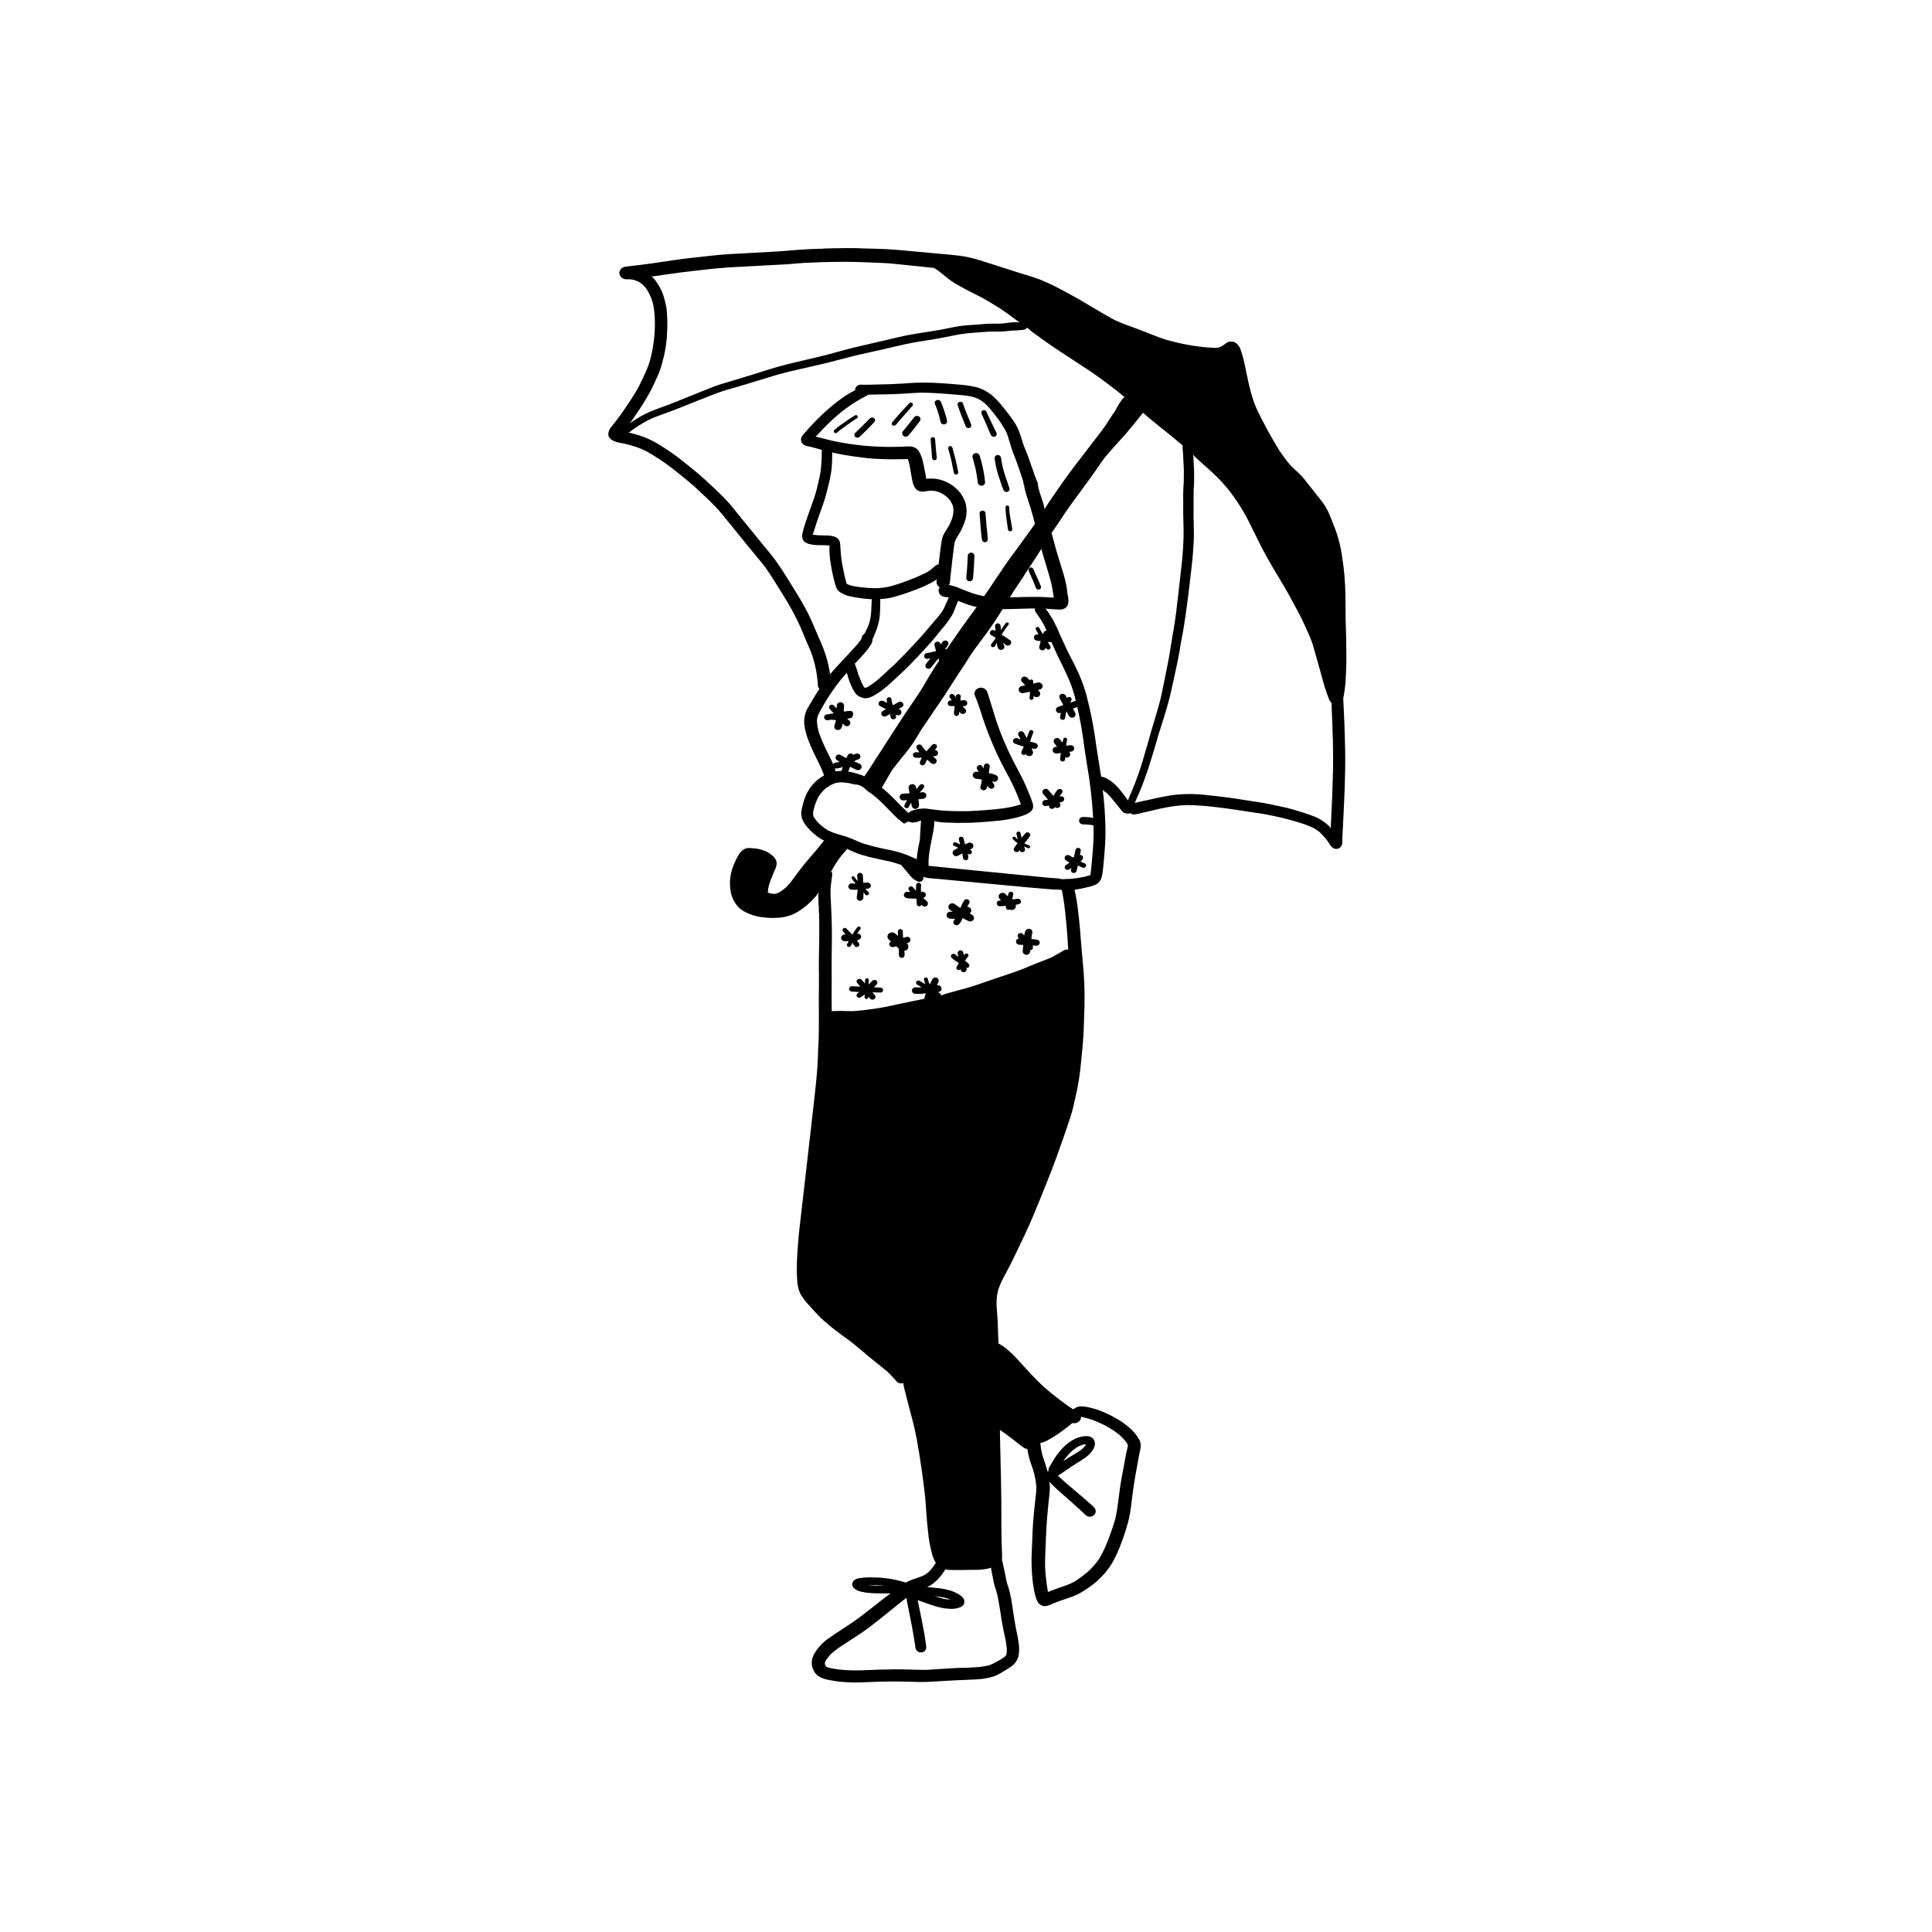 <?xml version="1.0" encoding="UTF-8"?>
<!-- Uploaded to: SVG Repo, www.svgrepo.com, Generator: SVG Repo Mixer Tools -->
<svg fill="#000000" width="800px" height="800px" version="1.1" viewBox="144 144 512 512" xmlns="http://www.w3.org/2000/svg">
 <g>
  <path d="m371.21 254.17c-0.082-0.098-0.199-0.152-0.324-0.16l-0.059-0.004v0.004c-0.105 0.004-0.207 0.039-0.293 0.098-0.508 0.301-1.008 0.613-1.496 0.941-0.441 0.297-0.871 0.598-1.301 0.891-0.383 0.27-0.781 0.535-1.156 0.82-0.223 0.176-0.449 0.344-0.676 0.52-0.117 0.09-0.223 0.191-0.34 0.285-0.145 0.125-0.285 0.246-0.43 0.375v-0.008c-0.105 0.078-0.172 0.199-0.184 0.328-0.016 0.129 0.027 0.258 0.113 0.355 0.191 0.203 0.508 0.234 0.734 0.066 0.242-0.219 0.488-0.422 0.734-0.633 0.207-0.176 0.43-0.332 0.645-0.492 0.359-0.27 0.734-0.531 1.105-0.789 0.941-0.668 1.879-1.344 2.863-1.965l-0.004-0.004c0.098-0.07 0.16-0.18 0.172-0.301s-0.027-0.238-0.105-0.328z"/>
  <path d="m375.19 254.65-0.078-0.004c-0.184-0.008-0.363 0.051-0.504 0.164-0.156 0.156-0.312 0.309-0.469 0.465l0.055-0.055c-0.586 0.578-1.172 1.16-1.758 1.746l0.031-0.031-0.145 0.145 0.023-0.023-0.191 0.191 0.008-0.008c-0.07 0.066-0.137 0.137-0.207 0.199l0.148-0.137-0.23 0.223 0.055-0.055c-0.254 0.242-0.516 0.488-0.766 0.742l0.008-0.008-0.113 0.109c-0.082 0.086-0.168 0.168-0.258 0.25l0.047-0.043-0.27 0.266c-0.137 0.164-0.188 0.375-0.145 0.578 0.039 0.199 0.156 0.375 0.324 0.484 0.184 0.121 0.406 0.168 0.625 0.133 0.203-0.039 0.391-0.145 0.527-0.301l0.078-0.082-0.031 0.027c0.594-0.578 1.203-1.145 1.793-1.734 0.676-0.68 1.348-1.379 2.008-2.074 0.215-0.266 0.203-0.648-0.023-0.902-0.141-0.156-0.336-0.25-0.543-0.266z"/>
  <path d="m371.04 258.33 0.016-0.016 0.008-0.012z"/>
  <path d="m385.84 251.5c0.082-0.109 0.117-0.25 0.094-0.387-0.023-0.137-0.102-0.258-0.219-0.332-0.098-0.062-0.211-0.098-0.324-0.098l-0.09 0.008c-0.141 0.023-0.27 0.098-0.359 0.203-0.766 0.832-1.547 1.652-2.309 2.496-0.754 0.836-1.496 1.688-2.211 2.555-0.094 0.117-0.133 0.27-0.109 0.418 0.027 0.145 0.113 0.277 0.238 0.359 0.273 0.18 0.637 0.129 0.848-0.121 0.363-0.445 0.727-0.891 1.113-1.32 0.363-0.414 0.734-0.824 1.098-1.234 0.754-0.844 1.52-1.676 2.231-2.547z"/>
  <path d="m387.01 254.22c-0.289-0.004-0.566 0.121-0.754 0.348-0.98 1.258-1.965 2.519-2.992 3.746-0.145 0.188-0.207 0.43-0.164 0.664 0.039 0.234 0.176 0.441 0.379 0.57 0.43 0.277 1 0.195 1.332-0.199 1.027-1.223 2.016-2.488 2.953-3.769 0.141-0.184 0.195-0.418 0.156-0.645s-0.172-0.43-0.363-0.555c-0.164-0.105-0.352-0.164-0.547-0.16z"/>
  <path d="m391.8 260.31c-0.023-0.145-0.105-0.273-0.23-0.355-0.109-0.066-0.234-0.105-0.359-0.102l-0.098 0.008v-0.004c-0.152 0.023-0.289 0.105-0.383 0.227-0.086 0.117-0.125 0.266-0.105 0.414 0.066 0.855 0.137 1.703 0.207 2.559 0.066 0.809 0.117 1.621 0.195 2.434 0.078 0.32 0.395 0.523 0.719 0.465 0.152-0.023 0.297-0.105 0.395-0.23 0.094-0.121 0.129-0.281 0.105-0.434-0.059-0.809-0.156-1.613-0.227-2.426-0.082-0.848-0.152-1.703-0.219-2.555z"/>
  <path d="m392.46 252.88 0.027 0.078-0.008-0.023z"/>
  <path d="m393.32 250.44c-0.148-0.289-0.449-0.469-0.777-0.453-0.117 0-0.238 0.023-0.348 0.07-0.195 0.078-0.355 0.23-0.434 0.43-0.078 0.195-0.07 0.418 0.02 0.609 0.258 0.586 0.477 1.176 0.684 1.777l-0.027-0.09 0.047 0.145 0.02 0.055-0.012-0.031c0.137 0.426 0.27 0.859 0.387 1.289 0.137 0.512 0.227 1.043 0.371 1.555 0.047 0.211 0.172 0.398 0.352 0.52 0.191 0.129 0.426 0.18 0.656 0.145 0.219-0.027 0.418-0.145 0.555-0.32 0.133-0.176 0.191-0.398 0.16-0.621-0.168-0.82-0.387-1.633-0.664-2.426-0.293-0.891-0.605-1.785-0.988-2.652z"/>
  <path d="m400.98 257.39c0.18-0.07 0.324-0.215 0.395-0.395 0.07-0.18 0.066-0.383-0.016-0.559-0.305-0.758-0.617-1.52-0.938-2.269-0.305-0.719-0.586-1.441-0.852-2.172-0.105-0.312-0.215-0.629-0.312-0.938-0.043-0.18-0.148-0.34-0.301-0.445-0.129-0.086-0.281-0.133-0.438-0.133-0.234 0.004-0.457 0.109-0.609 0.289-0.121 0.145-0.172 0.34-0.137 0.523 0.324 0.996 0.664 1.977 1.047 2.953 0.156 0.398 0.32 0.789 0.48 1.18 0.215 0.543 0.418 1.086 0.645 1.613l0.004 0.004c0.199 0.367 0.648 0.516 1.031 0.348z"/>
  <path d="m405.38 256.45c0.41 0.965 0.781 1.941 1.254 2.879 0.207 0.375 0.664 0.531 1.055 0.363 0.184-0.074 0.332-0.223 0.406-0.406 0.074-0.188 0.066-0.395-0.016-0.574-0.41-0.91-0.883-1.789-1.312-2.691-0.461-0.984-0.938-1.965-1.379-2.957v-0.004c-0.129-0.238-0.379-0.387-0.652-0.375-0.098 0-0.195 0.02-0.285 0.055-0.164 0.066-0.297 0.195-0.359 0.359-0.066 0.164-0.062 0.348 0.016 0.508 0.414 0.953 0.863 1.895 1.273 2.844z"/>
  <path d="m396.88 264.45c-0.156-0.602-0.324-1.203-0.488-1.809-0.062-0.254-0.293-0.434-0.555-0.434l-0.094 0.008c-0.145 0.016-0.273 0.094-0.359 0.207-0.086 0.113-0.125 0.258-0.105 0.398 0.168 0.602 0.332 1.203 0.488 1.809 0.129 0.496 0.266 0.988 0.371 1.488 0.234 1.066 0.41 2.141 0.656 3.199 0.078 0.297 0.367 0.488 0.672 0.441 0.301-0.043 0.512-0.32 0.473-0.621-0.203-1.074-0.426-2.141-0.676-3.199-0.109-0.5-0.246-0.996-0.383-1.488z"/>
  <path d="m404.88 272.35c0.145-0.195 0.203-0.441 0.168-0.684-0.23-2.32-0.699-4.613-1.398-6.844-0.109-0.441-0.508-0.754-0.965-0.754-0.055 0-0.109 0.008-0.168 0.016-0.242 0.031-0.465 0.16-0.617 0.355-0.148 0.199-0.211 0.449-0.176 0.691 0.156 0.598 0.312 1.199 0.473 1.793 0.148 0.555 0.312 1.109 0.418 1.668 0.223 1.121 0.363 2.246 0.527 3.379v0.004c0.125 0.5 0.613 0.82 1.121 0.73 0.242-0.039 0.461-0.164 0.617-0.355z"/>
  <path d="m407.59 265.5c0.105 0.742 0.223 1.48 0.379 2.211 0.145 0.668 0.34 1.324 0.527 1.988 0.203 0.703 0.449 1.398 0.684 2.09 0.246 0.723 0.488 1.441 0.793 2.144v0.004c0.137 0.25 0.391 0.414 0.676 0.438 0.285 0.027 0.566-0.09 0.746-0.312 0.133-0.16 0.184-0.375 0.145-0.578-0.371-1.16-0.77-2.316-1.168-3.465-0.227-0.707-0.438-1.414-0.617-2.129-0.223-0.875-0.352-1.766-0.488-2.656l-0.004-0.004c-0.09-0.391-0.441-0.664-0.844-0.648-0.047 0-0.094 0.004-0.137 0.012-0.215 0.027-0.406 0.137-0.539 0.309-0.129 0.172-0.184 0.387-0.152 0.598z"/>
  <path d="m405.62 287.4c0.109-0.152 0.16-0.34 0.137-0.527-0.031-0.59-0.066-1.188-0.129-1.777-0.051-0.523-0.109-1.043-0.168-1.566-0.125-1.199-0.203-2.402-0.293-3.602h-0.004c-0.035-0.195-0.148-0.367-0.316-0.473-0.137-0.09-0.297-0.137-0.461-0.137-0.047 0-0.094 0.004-0.141 0.012-0.199 0.031-0.379 0.133-0.508 0.289-0.113 0.16-0.16 0.359-0.133 0.555 0.086 1.156 0.164 2.309 0.266 3.457 0.105 1.164 0.176 2.332 0.391 3.481v0.004c0.07 0.285 0.301 0.504 0.59 0.562 0.285 0.062 0.586-0.043 0.77-0.273z"/>
  <path d="m411.43 278.34c-0.016-0.125-0.09-0.23-0.191-0.297-0.086-0.055-0.188-0.086-0.289-0.082l-0.082 0.004c-0.125 0.02-0.238 0.082-0.312 0.18-0.074 0.102-0.105 0.223-0.086 0.344 0.02 0.512 0.047 1.023 0.09 1.535 0.047 0.445 0.098 0.891 0.148 1.336 0.059 0.445 0.125 0.898 0.188 1.344 0.086 0.555 0.148 1.109 0.242 1.656v0.004c0.074 0.293 0.359 0.48 0.66 0.426 0.141-0.016 0.27-0.09 0.355-0.203 0.086-0.113 0.125-0.258 0.105-0.398-0.078-0.52-0.156-1.031-0.254-1.547-0.086-0.434-0.168-0.867-0.246-1.309-0.07-0.445-0.156-0.891-0.203-1.336l-0.078-0.777c-0.02-0.297-0.031-0.59-0.047-0.879z"/>
  <path d="m401.44 290.46-0.082-0.004c-0.438-0.016-0.816 0.305-0.883 0.738-0.07 0.98-0.09 1.969-0.148 2.953-0.059 0.992-0.176 1.988-0.262 2.981h0.004c-0.027 0.473 0.332 0.879 0.805 0.91 0.477 0.055 0.906-0.273 0.98-0.746 0.098-0.992 0.188-1.988 0.242-2.981 0.047-0.988 0.066-1.969 0.137-2.957v-0.004c0.023-0.465-0.332-0.859-0.793-0.891z"/>
  <path d="m417.63 297.58c0.332 0.754 0.625 1.52 0.922 2.281l0.004 0.004c0.176 0.332 0.582 0.473 0.93 0.32 0.16-0.066 0.293-0.195 0.363-0.355 0.062-0.164 0.055-0.348-0.02-0.508-0.293-0.766-0.637-1.512-0.969-2.266-0.352-0.777-0.734-1.531-1.047-2.32-0.113-0.227-0.352-0.363-0.602-0.348-0.098 0-0.191 0.016-0.277 0.055-0.152 0.062-0.273 0.184-0.34 0.336-0.059 0.156-0.055 0.328 0.016 0.477 0.312 0.781 0.676 1.547 1.02 2.324z"/>
  <path d="m420.11 326.38c0.16-0.203 0.227-0.469 0.18-0.723-0.109-0.473-0.535-0.805-1.02-0.789-0.059 0-0.113 0.004-0.168 0.012-0.434 0.074-0.863 0.168-1.285 0.285-0.012-0.25-0.012-0.5-0.027-0.746-0.047-0.215-0.242-0.363-0.457-0.348l-0.07 0.004c-0.113 0.02-0.219 0.078-0.285 0.172-0.023 0.027-0.008 0.059-0.023 0.086-0.266-0.301-0.559-0.582-0.867-0.836-0.164-0.125-0.363-0.191-0.566-0.191-0.277 0-0.543 0.113-0.727 0.316-0.148 0.176-0.219 0.402-0.195 0.629 0.027 0.227 0.148 0.434 0.332 0.57 0.082 0.062 0.156 0.121 0.23 0.188 0.191 0.191 0.348 0.41 0.523 0.613-0.297 0.059-0.59 0.125-0.887 0.188-0.258 0.031-0.492 0.168-0.648 0.375-0.16 0.207-0.227 0.469-0.191 0.727 0.129 0.531 0.648 0.875 1.191 0.777 0.602-0.117 1.199-0.242 1.801-0.367-0.004 0.207-0.008 0.414-0.023 0.621-0.02 0.336-0.066 0.668-0.09 1.008l-0.004-0.004c-0.008 0.133 0.039 0.262 0.129 0.363 0.086 0.098 0.211 0.156 0.344 0.164 0.281 0.031 0.531-0.164 0.574-0.438 0.016-0.211 0.008-0.422 0.008-0.629v-0.004c0.348 0.395 0.93 0.477 1.371 0.188 0.207-0.133 0.352-0.352 0.391-0.598 0.039-0.246-0.027-0.496-0.18-0.691-0.137-0.145-0.254-0.309-0.383-0.461 0.121-0.031 0.246-0.051 0.367-0.082 0.254-0.051 0.484-0.184 0.656-0.379z"/>
  <path d="m410.9 313.15c-0.305-0.199-0.609-0.391-0.91-0.598l-0.547-0.367c0.148-0.227 0.289-0.457 0.438-0.68 0.418-0.684 0.883-1.34 1.387-1.965 0.066-0.078 0.09-0.188 0.07-0.289-0.016-0.102-0.078-0.191-0.168-0.246-0.07-0.047-0.152-0.07-0.238-0.07-0.129 0-0.254 0.059-0.34 0.156-0.379 0.453-0.723 0.934-1.035 1.434l-0.281 0.426c-0.043-0.383-0.098-0.766-0.125-1.148-0.059-0.359-0.375-0.617-0.734-0.609l-0.07 0.004c-0.387 0.031-0.676 0.363-0.652 0.746 0.035 0.434 0.094 0.863 0.137 1.293-0.148-0.07-0.281-0.16-0.434-0.227v0.004c-0.086-0.039-0.18-0.059-0.277-0.059-0.328 0.004-0.625 0.195-0.77 0.492-0.078 0.188-0.07 0.398 0.02 0.582 0.098 0.18 0.258 0.316 0.449 0.387 0.102 0.043 0.203 0.09 0.301 0.137 0.262 0.156 0.52 0.328 0.766 0.512l-0.168 0.246c-0.301 0.441-0.645 0.859-0.945 1.301v-0.004c-0.102 0.086-0.164 0.203-0.18 0.332-0.02 0.141 0.027 0.285 0.125 0.387 0.207 0.223 0.551 0.254 0.797 0.074 0.098-0.078 0.176-0.172 0.242-0.277l0.109-0.23c0.086-0.188 0.184-0.367 0.273-0.547l0.016-0.027c0.016 0.145 0.035 0.285 0.047 0.43 0.035 0.324 0.117 0.645 0.234 0.953 0.211 0.434 0.719 0.637 1.172 0.469 0.215-0.074 0.387-0.23 0.488-0.434s0.109-0.441 0.02-0.652c-0.137-0.223-0.246-0.457-0.328-0.703v-0.008l0.102 0.074c0.219 0.18 0.453 0.344 0.695 0.492 0.395 0.258 0.922 0.18 1.23-0.18 0.133-0.172 0.188-0.395 0.152-0.613-0.039-0.215-0.164-0.406-0.348-0.527-0.23-0.172-0.477-0.316-0.719-0.469z"/>
  <path d="m365.17 334.81c0.121 0 0.246-0.008 0.367-0.023-0.047 0.25-0.098 0.504-0.164 0.75-0.07 0.27-0.184 0.531-0.254 0.801-0.113 0.402 0.062 0.828 0.43 1.031 0.086 0.047 0.195 0.02 0.293 0.039 0.059 0.023 0.098 0.074 0.16 0.082 0.051 0.004 0.09-0.031 0.137-0.039h0.004c0.297 0 0.578-0.145 0.746-0.391 0.219-0.418 0.371-0.867 0.445-1.332 0.137 0.152 0.27 0.309 0.41 0.461 0.371 0.34 0.941 0.348 1.324 0.02 0.176-0.156 0.273-0.379 0.277-0.609 0.004-0.234-0.09-0.461-0.258-0.621-0.191-0.172-0.398-0.34-0.598-0.508l0.027-0.004c0.266-0.035 0.539-0.066 0.801-0.125 0.375-0.055 0.668-0.348 0.723-0.723 0.004-0.047-0.039-0.082-0.043-0.125 0.07-0.102 0.117-0.215 0.133-0.332-0.008-0.422-0.352-0.762-0.773-0.762h-0.102c-0.398 0.008-0.797 0.051-1.188 0.121-0.152 0.023-0.301 0.051-0.449 0.078 0-0.051 0.004-0.102 0.004-0.152 0-0.477 0.023-0.957 0.074-1.43-0.008-0.512-0.426-0.918-0.938-0.914h-0.035v-0.004c-0.5-0.004-0.918 0.375-0.961 0.871-0.023 0.258-0.047 0.512-0.055 0.766-0.242-0.266-0.516-0.512-0.742-0.785v-0.004c-0.137-0.133-0.32-0.207-0.508-0.203h-0.027c-0.188-0.004-0.367 0.066-0.508 0.191-0.137 0.117-0.215 0.289-0.219 0.473 0 0.18 0.07 0.355 0.199 0.488 0.332 0.402 0.695 0.777 1.047 1.164-0.145 0.027-0.285 0.051-0.43 0.074l-0.199-0.02v-0.004c-0.164 0-0.328 0.043-0.469 0.133l-0.078 0.012c-0.164 0.016-0.328 0.035-0.496 0.047l-0.004 0.004c-0.219 0-0.434 0.078-0.602 0.223-0.156 0.133-0.254 0.328-0.262 0.535 0 0.215 0.086 0.418 0.242 0.566 0.156 0.148 0.363 0.234 0.578 0.234 0.359-0.031 0.719-0.086 1.078-0.129 0.285 0.031 0.566 0.066 0.859 0.074z"/>
  <path d="m399.44 329.56-0.102 0.004c-0.289 0.031-0.57 0.051-0.855 0.074 0.039-0.34 0.082-0.68 0.133-1.016h-0.004c0.012-0.164-0.043-0.328-0.156-0.453-0.109-0.125-0.262-0.199-0.43-0.211l-0.07-0.004v0.004c-0.324-0.004-0.602 0.23-0.652 0.551l-0.031 0.246c-0.148-0.199-0.297-0.406-0.445-0.605-0.133-0.164-0.332-0.258-0.547-0.254-0.145 0-0.285 0.043-0.406 0.121-0.145 0.094-0.242 0.242-0.27 0.41-0.027 0.164 0.02 0.336 0.125 0.469 0.176 0.242 0.336 0.488 0.512 0.73-0.074-0.008-0.145-0.004-0.219-0.012v0.004c-0.43-0.047-0.816 0.25-0.887 0.672-0.012 0.207 0.059 0.41 0.195 0.562 0.137 0.156 0.328 0.246 0.535 0.258 0.375 0.035 0.762-0.008 1.141 0.008-0.039 0.363-0.078 0.727-0.125 1.09-0.07 0.336-0.086 0.688-0.039 1.027 0.062 0.277 0.297 0.48 0.578 0.5 0.289 0.031 0.562-0.125 0.684-0.383 0.09-0.254 0.133-0.523 0.125-0.793l0.016 0.023c0.07 0.102 0.137 0.211 0.215 0.312 0.305 0.355 0.82 0.426 1.211 0.168 0.18-0.117 0.305-0.305 0.34-0.52 0.035-0.211-0.023-0.43-0.16-0.598-0.133-0.145-0.277-0.281-0.422-0.414-0.125-0.121-0.207-0.27-0.32-0.398 0.176-0.008 0.352 0.016 0.523 0.004v-0.004c0.215-0.023 0.414-0.137 0.547-0.309 0.133-0.176 0.188-0.395 0.156-0.613-0.098-0.406-0.477-0.684-0.895-0.652z"/>
  <path d="m426.29 344.71c0.297 0.133 0.641 0.109 0.918-0.062 0.207-0.137 0.352-0.355 0.391-0.602 0.039-0.25-0.027-0.5-0.184-0.695l-0.07-0.098c0.191-0.016 0.383-0.043 0.57-0.082 0.156-0.023 0.301-0.086 0.426-0.18 0.184-0.137 0.305-0.34 0.328-0.57 0.027-0.227-0.047-0.453-0.199-0.625-0.16-0.176-0.379-0.285-0.617-0.301-0.441 0.012-0.883 0.051-1.32 0.113 0.086-0.535 0.141-1.074 0.266-1.605 0.012-0.125-0.027-0.25-0.113-0.344-0.09-0.094-0.211-0.156-0.344-0.168l-0.051-0.004c-0.254-0.012-0.473 0.176-0.508 0.426-0.074 0.301-0.133 0.605-0.199 0.906-0.234-0.297-0.441-0.613-0.699-0.898v-0.004c-0.195-0.215-0.473-0.34-0.766-0.344-0.188 0-0.371 0.055-0.527 0.164-0.191 0.125-0.324 0.328-0.359 0.555-0.035 0.227 0.023 0.461 0.164 0.645 0.27 0.297 0.477 0.637 0.719 0.949-0.121 0.016-0.242 0.031-0.363 0.047l-0.004-0.004c-0.238 0.031-0.457 0.156-0.602 0.348-0.145 0.195-0.207 0.438-0.172 0.676 0.121 0.492 0.605 0.809 1.105 0.719 0.355-0.039 0.711-0.086 1.066-0.129-0.016 0.137-0.031 0.273-0.055 0.406-0.027 0.199-0.051 0.398-0.086 0.59-0.027 0.199-0.066 0.387-0.07 0.586-0.008 0.164 0.047 0.324 0.152 0.453 0.117 0.129 0.281 0.207 0.453 0.227 0.176 0.016 0.352-0.035 0.496-0.137 0.137-0.102 0.223-0.254 0.238-0.422 0-0.18 0.012-0.355 0.016-0.535z"/>
  <path d="m418.48 340.93c-0.469-0.152-0.949-0.273-1.438-0.355l-0.059-0.012c0.086-0.301 0.168-0.602 0.27-0.902 0.164-0.508 0.352-1.004 0.566-1.488 0.051-0.133 0.043-0.277-0.02-0.402-0.062-0.129-0.172-0.223-0.305-0.27-0.062-0.02-0.129-0.031-0.195-0.031-0.223 0-0.426 0.129-0.52 0.336-0.203 0.457-0.383 0.914-0.547 1.387-0.051 0.148-0.098 0.293-0.145 0.438-0.238-0.453-0.441-0.922-0.703-1.363v-0.004c-0.086-0.184-0.234-0.332-0.422-0.414-0.105-0.043-0.223-0.066-0.336-0.066-0.105 0-0.207 0.02-0.301 0.055-0.195 0.066-0.352 0.207-0.441 0.391-0.098 0.184-0.105 0.402-0.02 0.59 0.227 0.379 0.422 0.777 0.629 1.172-0.312-0.102-0.621-0.23-0.922-0.355h-0.004c-0.09-0.039-0.188-0.059-0.289-0.059-0.332 0.004-0.637 0.195-0.777 0.5-0.074 0.191-0.062 0.406 0.027 0.594s0.25 0.328 0.449 0.395c0.547 0.242 1.117 0.441 1.695 0.602 0.199 0.051 0.398 0.094 0.598 0.141l0.023 0.059-0.031 0.078c-0.176 0.422-0.371 0.832-0.566 1.246-0.062 0.164-0.055 0.348 0.023 0.508 0.074 0.156 0.211 0.277 0.379 0.332 0.277 0.09 0.582-0.004 0.762-0.234 0.031 0.062 0.023 0.137 0.062 0.195 0.293 0.348 0.773 0.477 1.199 0.316 0.242-0.086 0.441-0.262 0.559-0.492 0.105-0.234 0.109-0.5 0.012-0.734-0.078-0.215-0.164-0.426-0.266-0.633l-0.062-0.152c0.168 0.039 0.336 0.074 0.504 0.117 0.215 0.066 0.449 0.059 0.66-0.023 0.199-0.082 0.355-0.238 0.445-0.434 0.074-0.203 0.062-0.426-0.031-0.617-0.09-0.195-0.262-0.34-0.465-0.406z"/>
  <path d="m416.15 366.66c0.277-0.316 0.523-0.656 0.742-1.012 0.109-0.145 0.156-0.328 0.125-0.508-0.031-0.176-0.137-0.336-0.289-0.434-0.125-0.082-0.277-0.129-0.43-0.129-0.227-0.004-0.445 0.102-0.59 0.281-0.305 0.395-0.645 0.766-0.973 1.145l-0.098-0.352 0.027 0.098c-0.086-0.309-0.145-0.613-0.203-0.93l0.004 0.004c-0.043-0.266-0.27-0.457-0.535-0.457l-0.07 0.004c-0.141 0.008-0.273 0.074-0.363 0.176-0.094 0.105-0.141 0.246-0.133 0.387 0.09 0.516 0.207 1.023 0.316 1.531l-0.062-0.039c-0.188-0.188-0.375-0.371-0.559-0.562h0.004c-0.09-0.086-0.207-0.133-0.328-0.137-0.094 0-0.184 0.031-0.258 0.086-0.082 0.062-0.137 0.156-0.148 0.258-0.012 0.105 0.02 0.207 0.09 0.285l0.371 0.379c0.129 0.133 0.27 0.258 0.414 0.375 0.145 0.113 0.297 0.219 0.457 0.312-0.293 0.418-0.605 0.828-0.867 1.266v-0.004c-0.113 0.156-0.164 0.352-0.137 0.543 0.039 0.188 0.148 0.352 0.309 0.457 0.172 0.109 0.379 0.156 0.582 0.125 0.199-0.027 0.375-0.133 0.496-0.289 0.055-0.09 0.117-0.176 0.172-0.266 0.016 0.051 0.016 0.109 0.035 0.16 0.168 0.352 0.578 0.516 0.941 0.379 0.172-0.059 0.316-0.184 0.391-0.348 0.078-0.164 0.086-0.355 0.02-0.523-0.082-0.191-0.129-0.398-0.195-0.598l0.027 0.012c0.168 0.078 0.34 0.145 0.508 0.223 0.164 0.066 0.32 0.148 0.48 0.23 0.109 0.039 0.23 0.035 0.332-0.012 0.102-0.039 0.18-0.117 0.223-0.215 0.043-0.102 0.035-0.215-0.012-0.309-0.051-0.094-0.133-0.168-0.234-0.203-0.324-0.152-0.672-0.285-1-0.426-0.094-0.043-0.184-0.09-0.277-0.133l0.016-0.023c0.211-0.277 0.445-0.543 0.68-0.809z"/>
  <path d="m401.89 368.49c0.09-0.219 0.082-0.469-0.02-0.684-0.172-0.316-0.504-0.512-0.867-0.504-0.137 0-0.27 0.027-0.395 0.078-0.293 0.121-0.574 0.266-0.863 0.398l-0.074-0.25c-0.125-0.434-0.215-0.879-0.32-1.32h-0.004c-0.066-0.285-0.324-0.484-0.617-0.484l-0.113 0.012h-0.004c-0.156 0.02-0.301 0.102-0.398 0.227-0.098 0.129-0.137 0.289-0.113 0.445 0.098 0.426 0.195 0.855 0.301 1.277l0.035 0.133c-0.363-0.211-0.738-0.398-1.129-0.559-0.07-0.023-0.145-0.039-0.223-0.039-0.211-0.008-0.406 0.109-0.5 0.297-0.055 0.125-0.059 0.266-0.008 0.391 0.051 0.129 0.156 0.227 0.281 0.273 0.375 0.145 0.738 0.312 1.09 0.508-0.312 0.172-0.629 0.344-0.938 0.512-0.219 0.098-0.395 0.27-0.492 0.488-0.094 0.219-0.086 0.469 0.02 0.688 0.109 0.215 0.297 0.379 0.523 0.457 0.242 0.09 0.512 0.082 0.75-0.02 0.406-0.227 0.809-0.441 1.215-0.664l0.012 0.047c0.066 0.402 0.07 0.82 0.168 1.219 0.09 0.371 0.453 0.605 0.832 0.543 0.18-0.027 0.348-0.125 0.461-0.266 0.109-0.145 0.156-0.328 0.125-0.508-0.039-0.32-0.102-0.645-0.184-0.957l0.055 0.039c0.141 0.094 0.309 0.141 0.48 0.133 0.172-0.02 0.328-0.098 0.441-0.227 0.109-0.121 0.164-0.285 0.145-0.449-0.035-0.219-0.18-0.406-0.383-0.488l-0.16-0.082c0.125-0.062 0.258-0.117 0.383-0.184 0.215-0.094 0.391-0.266 0.488-0.48z"/>
  <path d="m401.78 349.34c-0.031 0.539 0.379 1 0.918 1.031 0.512 0.039 1.008 0.152 1.512 0.227-0.047 0.328-0.082 0.66-0.148 0.984-0.066 0.25-0.141 0.492-0.215 0.738-0.078 0.207-0.074 0.434 0.02 0.633 0.102 0.195 0.277 0.348 0.488 0.422 0.219 0.078 0.465 0.07 0.68-0.023 0.203-0.09 0.363-0.246 0.457-0.445 0.102-0.227 0.164-0.469 0.188-0.719 0.062 0.105 0.121 0.211 0.184 0.312l0.09 0.125v0.004c0.117 0.141 0.266 0.254 0.43 0.332 0.266 0.117 0.574 0.09 0.812-0.078 0.293-0.191 0.41-0.562 0.281-0.887-0.148-0.281-0.32-0.551-0.508-0.809l0.07 0.121-0.082-0.141-0.02-0.031 0.02 0.031-0.059-0.098 0.227 0.059-0.004-0.004c0.258 0.082 0.535 0.074 0.785-0.027 0.238-0.098 0.426-0.281 0.527-0.516 0.098-0.238 0.086-0.504-0.023-0.734-0.125-0.223-0.324-0.391-0.559-0.48-0.578-0.238-1.184-0.391-1.801-0.457 0.074-0.605 0.129-1.211 0.234-1.812 0.012-0.195-0.055-0.383-0.184-0.531-0.129-0.145-0.312-0.23-0.504-0.242l-0.082-0.004h-0.004c-0.375 0-0.695 0.273-0.754 0.645-0.035 0.211-0.062 0.426-0.094 0.641-0.125-0.184-0.254-0.367-0.379-0.555-0.148-0.199-0.383-0.312-0.629-0.301-0.176 0-0.348 0.047-0.492 0.145-0.164 0.109-0.277 0.281-0.312 0.477-0.031 0.199 0.02 0.402 0.145 0.559 0.137 0.203 0.266 0.41 0.406 0.613-0.168-0.012-0.336-0.035-0.508-0.047l-0.086-0.004v0.004c-0.508-0.02-0.945 0.344-1.027 0.844z"/>
  <path d="m369.62 379.77c0.551 0.039 1.105 0.035 1.656-0.016-0.004 0.055 0 0.109-0.004 0.164-0.047 0.582-0.117 1.164-0.203 1.742-0.047 0.121-0.059 0.25-0.031 0.379l0.008 0.02v-0.004c0.047 0.207 0.168 0.391 0.344 0.508 0.125 0.082 0.266 0.137 0.418 0.152 0.266 0.02 0.531-0.078 0.727-0.266 0.191-0.188 0.293-0.449 0.281-0.719 0.02-0.234 0.012-0.469 0.012-0.699 0.004-0.191 0.004-0.383 0.008-0.57 0.102 0.113 0.191 0.238 0.277 0.363l-0.004-0.012v0.004c0.039 0.078 0.09 0.152 0.141 0.227 0.203 0.234 0.547 0.285 0.805 0.113 0.121-0.078 0.203-0.203 0.227-0.344 0.023-0.145-0.012-0.289-0.102-0.402-0.145-0.156-0.297-0.305-0.461-0.441-0.145-0.125-0.277-0.258-0.418-0.387 0.246-0.031 0.496-0.059 0.742-0.086v0.004c0.223-0.027 0.426-0.145 0.562-0.324s0.191-0.406 0.16-0.629c-0.043-0.215-0.172-0.406-0.352-0.531-0.164-0.102-0.352-0.156-0.543-0.148l-0.133 0.004c-0.324 0.02-0.645 0.055-0.965 0.09-0.039-0.695-0.059-1.387-0.125-2.078h-0.004c-0.078-0.352-0.398-0.594-0.758-0.578l-0.113 0.008c-0.387 0.062-0.66 0.418-0.609 0.809 0.043 0.453 0.074 0.902 0.105 1.355-0.09-0.102-0.188-0.203-0.277-0.309-0.215-0.25-0.41-0.512-0.59-0.789-0.074-0.105-0.199-0.164-0.324-0.156-0.09 0-0.18 0.023-0.254 0.074-0.09 0.055-0.148 0.145-0.164 0.246-0.016 0.102 0.012 0.211 0.07 0.293 0.234 0.363 0.5 0.707 0.789 1.027l0.258 0.277-0.105 0.012h-0.004c-0.289 0-0.582-0.016-0.871-0.047-0.477-0.051-0.91 0.281-0.984 0.754-0.012 0.227 0.066 0.453 0.215 0.621 0.152 0.172 0.367 0.277 0.594 0.289z"/>
  <path d="m384.41 392.26c-0.047 0-0.098 0.008-0.145 0.02-0.309 0.086-0.613 0.188-0.922 0.277-0.027-0.348-0.07-0.695-0.086-1.043l0.02-0.617v0.004c0.023-0.352-0.246-0.656-0.598-0.68l-0.059-0.004h0.004c-0.336-0.012-0.629 0.23-0.68 0.562-0.008 0.422 0.008 0.844 0.043 1.266-0.277-0.238-0.562-0.473-0.836-0.715h-0.004c-0.199-0.168-0.453-0.258-0.715-0.25-0.371-0.004-0.727 0.148-0.98 0.418-0.199 0.227-0.293 0.527-0.262 0.824 0.047 0.297 0.203 0.566 0.441 0.746 0.164 0.145 0.324 0.297 0.492 0.441v0.004c-0.312 0.133-0.5 0.457-0.457 0.793 0.109 0.465 0.566 0.766 1.035 0.676 0.277-0.055 0.547-0.137 0.82-0.203 0.215 0.211 0.43 0.422 0.652 0.625 0.004 0.094 0.016 0.188 0.02 0.281v-0.016c0.012 0.258 0.02 0.52 0.02 0.781 0 0.188-0.008 0.375 0 0.559h-0.004c0.008 0.152 0.043 0.305 0.098 0.445 0.117 0.227 0.344 0.375 0.602 0.391 0.32 0.039 0.629-0.137 0.758-0.434 0.031-0.105 0.055-0.211 0.066-0.32 0.004-0.137 0-0.273-0.012-0.41-0.02-0.246-0.043-0.492-0.07-0.738 0.195 0 0.391-0.043 0.566-0.125 0.27-0.176 0.449-0.457 0.5-0.773 0.051-0.316-0.035-0.641-0.234-0.891-0.062-0.062-0.133-0.125-0.203-0.18 0.164-0.059 0.336-0.109 0.5-0.164v-0.004c0.352-0.137 0.559-0.5 0.492-0.871-0.039-0.215-0.168-0.398-0.348-0.512-0.156-0.102-0.332-0.16-0.516-0.164z"/>
  <path d="m400.98 386.03c0.07-0.055 0.137-0.113 0.203-0.176v0.004c0.234-0.254 0.297-0.621 0.156-0.934-0.168-0.359-0.523-0.594-0.922-0.602l-0.059 0.004 0.102-0.234c0.125-0.27 0.293-0.535 0.441-0.797 0.078-0.184 0.07-0.391-0.02-0.57-0.094-0.176-0.25-0.309-0.438-0.375-0.09-0.031-0.188-0.047-0.285-0.047-0.316-0.004-0.605 0.184-0.734 0.469-0.207 0.363-0.41 0.723-0.586 1.098-0.117 0.25-0.211 0.508-0.305 0.766l-0.223-0.129c-0.469-0.277-0.898-0.621-1.332-0.941v0.004c-0.176-0.121-0.383-0.188-0.594-0.184-0.332-0.004-0.645 0.141-0.859 0.395-0.156 0.207-0.219 0.469-0.172 0.723 0.043 0.254 0.191 0.48 0.406 0.621 0.246 0.18 0.496 0.355 0.742 0.531l-0.051 0.008c-0.152-0.012-0.297-0.027-0.453-0.051h0.004c-0.523-0.09-1.027 0.246-1.145 0.762-0.031 0.25 0.035 0.504 0.191 0.699 0.156 0.199 0.383 0.328 0.633 0.355 0.375 0.066 0.758 0.086 1.137 0.066 0.117-0.02 0.234-0.043 0.352-0.078-0.109 0.191-0.234 0.371-0.367 0.543-0.227 0.289-0.211 0.695 0.031 0.965 0.316 0.332 0.828 0.379 1.195 0.109 0.426-0.398 0.75-0.895 0.945-1.441 0.051-0.102 0.094-0.211 0.141-0.316l0.215 0.125c0.461 0.281 0.945 0.527 1.445 0.734 0.418 0.148 0.887 0.02 1.168-0.324 0.152-0.199 0.215-0.453 0.172-0.699-0.043-0.246-0.188-0.461-0.398-0.598-0.242-0.164-0.492-0.324-0.738-0.484z"/>
  <path d="m418.76 393.01c-0.473-0.074-0.945-0.121-1.422-0.141 0.016-0.414 0.062-0.824 0.137-1.23l0.078-0.258c0.086-0.23 0.078-0.488-0.027-0.711-0.113-0.223-0.305-0.391-0.539-0.469-0.109-0.039-0.223-0.055-0.34-0.055-0.402-0.027-0.777 0.203-0.934 0.578-0.121 0.383-0.219 0.773-0.293 1.168l-0.004 0.027c-0.09-0.121-0.211-0.227-0.293-0.355-0.148-0.195-0.383-0.309-0.629-0.293-0.172-0.004-0.344 0.043-0.492 0.137-0.164 0.113-0.273 0.285-0.312 0.48-0.027 0.199 0.023 0.398 0.145 0.555 0.066 0.105 0.156 0.199 0.227 0.301-0.172 0-0.34 0.047-0.484 0.141-0.184 0.133-0.301 0.34-0.324 0.566-0.016 0.227 0.059 0.453 0.211 0.625 0.152 0.168 0.367 0.273 0.594 0.285 0.375 0.004 0.746 0.043 1.117 0.062-0.047 0.531-0.094 1.062-0.152 1.594-0.016 0.254 0.066 0.5 0.234 0.691 0.168 0.188 0.406 0.301 0.656 0.316 0.523 0.055 1-0.305 1.086-0.824 0.02-0.137 0.023-0.273 0.039-0.41 0.125-0.004 0.246-0.031 0.359-0.082 0.184-0.121 0.309-0.312 0.348-0.527 0.039-0.215-0.008-0.438-0.133-0.617 0.324 0.023 0.652 0.039 0.98 0.055h-0.004c0.461 0.047 0.879-0.27 0.957-0.723 0.02-0.215-0.051-0.43-0.195-0.59-0.156-0.164-0.367-0.27-0.59-0.297z"/>
  <path d="m399.77 398.68-0.012-0.059c0.098-0.164 0.195-0.324 0.301-0.488v-0.004c0.148-0.223 0.316-0.438 0.5-0.637 0.082-0.109 0.117-0.254 0.094-0.391-0.023-0.137-0.102-0.258-0.219-0.332-0.094-0.066-0.207-0.102-0.324-0.102-0.176 0-0.344 0.078-0.457 0.215-0.078 0.09-0.145 0.184-0.219 0.273h0.004c-0.062-0.227-0.113-0.457-0.152-0.688-0.062-0.367-0.387-0.633-0.758-0.625l-0.07 0.004h-0.004c-0.395 0.031-0.695 0.375-0.668 0.773 0.047 0.32 0.113 0.641 0.195 0.953-0.305-0.219-0.598-0.449-0.891-0.684-0.105-0.086-0.238-0.129-0.375-0.125-0.227 0-0.438 0.098-0.586 0.266-0.109 0.137-0.156 0.316-0.125 0.488 0.039 0.164 0.137 0.312 0.281 0.41 0.543 0.453 1.121 0.867 1.727 1.238l0.09 0.059c-0.105 0.184-0.211 0.363-0.316 0.543l0.078-0.125c-0.129 0.223-0.262 0.441-0.391 0.664l0.004-0.004c-0.062 0.145-0.055 0.309 0.02 0.445 0.066 0.137 0.191 0.242 0.336 0.289 0.156 0.059 0.328 0.055 0.48-0.012 0.109-0.055 0.195-0.145 0.25-0.25 0.008 0.133 0.027 0.262 0.062 0.391 0.148 0.32 0.484 0.512 0.836 0.469 0.426-0.031 0.742-0.398 0.719-0.824-0.016-0.105-0.035-0.207-0.059-0.312 0.191 0.039 0.391-0.004 0.547-0.121 0.137-0.102 0.223-0.254 0.238-0.426 0.02-0.168-0.035-0.336-0.148-0.465-0.277-0.328-0.613-0.602-0.988-0.809z"/>
  <path d="m377.42 405.74c-0.613-0.055-1.23-0.066-1.848-0.098 0.066-0.062 0.145-0.113 0.207-0.176 0.203-0.191 0.402-0.387 0.578-0.59v-0.004c0.125-0.148 0.184-0.34 0.164-0.535-0.023-0.195-0.125-0.371-0.281-0.488-0.141-0.102-0.309-0.156-0.48-0.156-0.234 0.004-0.461 0.102-0.625 0.273-0.312 0.332-0.633 0.652-0.969 0.965 0.016-0.395 0.043-0.785 0.07-1.184 0.012-0.254-0.184-0.469-0.438-0.488l-0.047-0.004h0.004c-0.242-0.008-0.449 0.168-0.484 0.406-0.02 0.328-0.027 0.656-0.047 0.984-0.281-0.328-0.559-0.656-0.867-0.965-0.125-0.145-0.293-0.242-0.48-0.273l-0.117-0.008h-0.004c-0.156 0-0.312 0.047-0.445 0.137-0.152 0.102-0.262 0.262-0.301 0.445-0.035 0.188 0.02 0.379 0.145 0.523 0.305 0.301 0.57 0.625 0.844 0.953-0.715-0.027-1.434-0.043-2.148-0.102l-0.07-0.004-0.004 0.004c-0.383-0.012-0.715 0.266-0.773 0.645-0.02 0.406 0.289 0.754 0.695 0.777 0.57 0.047 1.145 0.086 1.723 0.102l0.285 0.008c-0.148 0.113-0.285 0.238-0.441 0.344v0.004c-0.148 0.098-0.25 0.254-0.277 0.43-0.027 0.172 0.02 0.352 0.129 0.492 0.246 0.297 0.676 0.355 0.996 0.145 0.355-0.242 0.688-0.504 1.027-0.762-0.004 0.273-0.023 0.543-0.012 0.812l-0.004 0.004c0.02 0.078 0.059 0.152 0.109 0.215 0.09 0.098 0.215 0.16 0.348 0.168 0.266 0.031 0.512-0.152 0.551-0.422v-0.242c0.152 0.184 0.293 0.375 0.449 0.555v0.004c0.281 0.32 0.758 0.387 1.113 0.148 0.168-0.105 0.281-0.281 0.316-0.477 0.031-0.195-0.023-0.398-0.148-0.555-0.23-0.246-0.438-0.516-0.66-0.773 0.691 0.016 1.387 0.035 2.078 0.047l0.004 0.004c0.367 0.035 0.699-0.219 0.758-0.586 0.023-0.367-0.258-0.684-0.621-0.703z"/>
  <path d="m369.91 393.84c0.16 0.246 0.324 0.492 0.473 0.742v0.004c0.082 0.156 0.223 0.277 0.391 0.336 0.18 0.066 0.379 0.062 0.555-0.012 0.164-0.062 0.297-0.195 0.363-0.359 0.066-0.168 0.062-0.352-0.012-0.516-0.18-0.289-0.414-0.547-0.621-0.824 0.062-0.016 0.129-0.02 0.188-0.035 0.309-0.07 0.582-0.234 0.789-0.469 0.152-0.188 0.211-0.434 0.148-0.668-0.059-0.23-0.223-0.422-0.449-0.512-0.141-0.07-0.293-0.102-0.449-0.102-0.043 0-0.086 0.016-0.125 0.02 0.098-0.152 0.191-0.309 0.297-0.457 0.176-0.258 0.363-0.504 0.539-0.758v0.004c0.074-0.098 0.105-0.219 0.086-0.34-0.02-0.121-0.09-0.227-0.191-0.293-0.086-0.055-0.184-0.086-0.289-0.082-0.152-0.008-0.301 0.062-0.395 0.184-0.125 0.176-0.246 0.348-0.379 0.52-0.129 0.18-0.273 0.355-0.391 0.543-0.168 0.27-0.324 0.539-0.484 0.812-0.066 0.004-0.129 0.016-0.195 0.023-0.457-0.496-0.918-0.988-1.387-1.477l0.004-0.004c-0.129-0.137-0.305-0.215-0.488-0.215-0.141 0-0.277 0.047-0.391 0.129-0.125 0.094-0.207 0.234-0.223 0.391-0.02 0.156 0.031 0.312 0.137 0.43 0.246 0.258 0.48 0.52 0.723 0.781-0.121 0-0.242 0.004-0.363 0.004-0.254 0.016-0.488 0.137-0.652 0.332-0.16 0.18-0.238 0.418-0.215 0.656 0.035 0.242 0.164 0.457 0.359 0.602 0.207 0.145 0.457 0.215 0.707 0.191 0.324 0 0.645-0.016 0.969-0.02-0.156 0.285-0.316 0.57-0.469 0.855-0.051 0.129-0.043 0.277 0.016 0.402 0.062 0.129 0.172 0.223 0.305 0.266 0.281 0.098 0.594-0.031 0.723-0.301 0.125-0.266 0.27-0.52 0.398-0.785z"/>
  <path d="m500.6 307.43c-0.02-1.113-0.027-2.227-0.027-3.344l-0.012-2.09c-0.02-1.711-0.109-3.477-0.293-5.719-0.133-1.496-0.336-3.09-0.684-5.332-0.27-1.777-0.676-3.531-1.215-5.242-0.242-0.766-0.527-1.5-0.82-2.246l-0.066-0.164-0.383-0.977c-0.188-0.5-0.379-0.992-0.586-1.496-0.312-0.828-0.695-1.625-1.145-2.387-0.512-0.84-1.086-1.641-1.719-2.394l-1.172-1.48c-0.879-1.121-1.762-2.238-2.652-3.356-0.547-0.699-1.152-1.355-1.805-1.961-0.676-0.613-1.332-1.234-1.965-1.883h0.004c-0.551-0.594-1.062-1.219-1.539-1.875-0.465-0.645-0.918-1.285-1.371-1.926-0.555-0.867-1.066-1.746-1.574-2.625l-0.469-0.812-0.188-0.324-0.188-0.332c-0.254-0.441-0.516-0.891-0.762-1.344-0.578-1.066-1.137-2.148-1.691-3.234-0.262-0.512-0.52-1.031-0.773-1.555l-0.41-0.844c-0.344-0.738-0.637-1.531-0.902-2.277l-0.234-0.742-0.242-0.758c-0.125-0.391-0.227-0.793-0.332-1.203l-0.141-0.547c-0.254-0.957-0.461-1.941-0.664-2.91l-0.105-0.469-0.039-0.188-0.344-1.664-0.301-1.457c-0.227-1.062-0.516-2.113-0.855-3.144-0.066-0.219-0.137-0.434-0.223-0.652-0.152-0.375-0.359-0.723-0.613-1.035-0.168-0.234-0.383-0.434-0.629-0.582-0.363-0.246-0.793-0.367-1.23-0.344-0.105 0-0.215 0.008-0.32 0.012-0.5 0.086-0.961 0.316-1.324 0.664-0.188 0.145-0.375 0.281-0.57 0.422-0.336 0.188-0.688 0.348-1.051 0.473-0.312 0.055-0.633 0.094-0.949 0.109-3.66-0.152-7.297-0.688-10.844-1.598-0.734-0.168-1.332-0.32-1.922-0.492-0.676-0.199-1.34-0.434-1.996-0.676-1.078-0.391-2.144-0.812-3.211-1.242l-0.723-0.285c-1.293-0.512-2.602-0.992-3.914-1.465-1.105-0.387-2.336-0.879-3.984-1.602-2.117-1.133-4.227-2.394-6.266-3.613l-0.594-0.348c-0.969-0.578-1.938-1.156-2.918-1.723-0.438-0.246-0.871-0.488-1.309-0.723l-0.363-0.203-0.762-0.41c-0.805-0.445-1.617-0.891-2.453-1.32h-0.004c-1.758-0.941-3.574-1.777-5.43-2.508-1.145-0.43-2.34-0.797-3.492-1.152l-0.371-0.113-0.824-0.254-0.898-0.277c-1.848-0.586-3.695-1.176-5.539-1.77-0.918-0.297-1.828-0.586-2.746-0.875l-2.578-0.809c-1.973-0.574-3.996-0.953-6.043-1.125-1.484-0.164-2.973-0.297-4.469-0.426l-1.32-0.121c-1.859-0.164-3.715-0.332-5.574-0.508l-0.5-0.047-1.301-0.121c-1.75-0.164-3.098-0.285-4.496-0.348l-0.82-0.035-0.508-0.023c-0.52-0.023-1.039-0.047-1.566-0.059l-1.309-0.031c-0.586-0.012-1.156-0.023-1.73-0.047l-0.871-0.031c-0.629-0.031-1.172-0.047-1.719-0.059h-0.754l-0.754-0.008-0.762 0.008h-0.754c-1.879 0.012-3.762 0.051-5.644 0.121l0.199 0.156-0.133-0.098h-1.203c-1.703 0.047-3.285 0.125-4.84 0.234-0.785 0.059-1.574 0.125-2.359 0.191l-0.328 0.027c-1.133 0.098-2.18 0.188-3.231 0.242-2.387 0.137-4.769 0.273-7.148 0.402l-5.332 0.289c-1.828 0.105-3.883 0.289-6.281 0.562-0.531 0.066-1.074 0.125-1.613 0.188l-0.168 0.02-0.891 0.102-0.707 0.07c-0.801 0.086-1.602 0.176-2.398 0.273-1.949 0.242-3.883 0.531-5.812 0.82l-0.344 0.055c-2.012 0.301-3.887 0.582-5.766 0.801l-1.137 0.133-0.438 0.047-0.34 0.035-0.398 0.047c-0.508 0.059-1 0.121-1.484 0.191-0.379 0.027-0.742 0.16-1.047 0.379-0.352 0.281-0.586 0.68-0.66 1.125-0.043 0.441 0.105 0.883 0.402 1.215 0.316 0.34 0.746 0.555 1.207 0.609 0.133 0.016 0.266 0.023 0.398 0.023 0.125 0 0.246-0.008 0.363-0.012h0.004c0.375 0.004 0.75 0.039 1.121 0.102 0.551 0.133 1.09 0.316 1.605 0.547 0.406 0.262 0.797 0.543 1.168 0.848 0.281 0.277 0.543 0.574 0.793 0.883 0.59 0.875 1.082 1.812 1.465 2.797 0.332 0.977 0.562 1.98 0.691 3.004 0.105 0.922 0.168 1.867 0.195 2.977h-0.004c0.051 3.109-0.285 6.215-1.008 9.242l-0.176 0.676-0.176 0.668c-0.355 1.16-0.797 2.297-1.316 3.394l-0.82 1.742c-0.332 0.73-0.703 1.422-1.078 2.125l-0.203 0.379c-1.453 2.406-2.844 4.512-4.375 6.633-0.754 1.023-1.516 2.043-2.32 3.035-0.562 0.57-0.875 1.34-0.867 2.144 0.137 1.141 1.285 1.645 2.137 1.922 0.336 0.105 0.68 0.188 1.027 0.242l0.504 0.094 0.391 0.078 0.492 0.109c0.902 0.219 1.832 0.477 2.762 0.77 0.941 0.32 1.855 0.703 2.742 1.152l0.414 0.246c0.996 0.57 2.012 1.152 2.945 1.793 1.211 0.809 2.301 1.547 3.359 2.371 2.004 1.578 4.125 3.269 6.137 5.035 1.387 1.266 2.789 2.602 4.188 3.945l0.004 0.004c1.422 1.391 2.754 2.875 3.984 4.438l2.461 3.035 1.23 1.52 0.305 0.375c1.078 1.34 2.164 2.68 3.277 4.008 0.898 1.07 1.789 2.152 2.652 3.246 0.672 0.828 1.273 1.727 1.91 2.68l0.215 0.312c0.66 1.027 1.305 2.059 1.945 3.094l0.227 0.355 0.184 0.297 0.457 0.742c0.828 1.344 1.859 3.019 2.781 4.688 0.875 1.605 1.645 3.172 2.352 4.793 0.305 0.711 0.598 1.422 0.891 2.137l0.105 0.254 0.125 0.309 0.242 0.578 0.137 0.312 0.547 1.258c0.402 0.922 0.715 1.699 0.977 2.445h-0.008c0.398 1.266 0.727 2.547 0.984 3.848 0.219 1.184 0.363 2.383 0.441 3.582-0.039 0.492 0.117 0.98 0.438 1.355l-0.398 0.512c-0.75 1.188-1.637 2.606-2.492 4.129-0.168 0.289-0.34 0.586-0.488 0.887l0.004-0.004c-0.219 0.457-0.383 0.938-0.492 1.43-0.188 0.824-0.234 1.668-0.137 2.508 0.062 0.672 0.195 1.336 0.391 1.984 0.207 0.828 0.473 1.641 0.797 2.434 0.305 0.77 0.633 1.543 0.98 2.301 0.168 0.387 0.352 0.758 0.547 1.145l0.461 0.945 0.477 0.953c0.543 1.059 1.023 2.144 1.441 3.258l0.137 0.422-0.258 0.121c-1.504 0.871-2.773 2.09-3.707 3.555-0.473 0.695-0.852 1.449-1.125 2.246-0.293 0.812-0.531 1.645-0.719 2.488-0.09 0.355-0.164 0.715-0.215 1.078-0.059 0.578-0.016 1.164 0.133 1.73 0.27 0.859 0.719 1.656 1.32 2.328 0.52 0.641 1.102 1.227 1.734 1.75 0.543 0.496 1.129 0.949 1.742 1.352 0.395 0.242 0.801 0.461 1.219 0.656l-0.074-0.012v0.004c-0.105 0.008-0.199 0.07-0.258 0.16l-0.148 0.191c-0.844 1.078-1.559 1.977-2.32 2.836-0.844 0.969-1.691 1.941-2.504 2.934-0.832 1.023-1.613 2.078-2.391 3.129l-0.164 0.23-0.004 0.008c-0.645 0.918-1.348 1.797-2.109 2.625-0.609 0.566-1.27 1.074-1.973 1.516-0.301 0.145-0.605 0.27-0.922 0.371-0.195 0.027-0.371 0.055-0.543 0.07-0.27-0.016-0.539-0.055-0.809-0.109-0.27-0.059-0.531-0.141-0.789-0.246l-0.027-0.168c0.043-0.621 0.148-1.238 0.312-1.844 0.312-1.023 0.688-2.027 1.129-3.004l0.156-0.367 0.254-0.598c0.352-0.641 0.516-1.371 0.477-2.102-0.191-0.762-0.656-1.422-1.309-1.859l-0.223-0.168 0.004-0.004c-0.199-0.176-0.41-0.332-0.641-0.465-0.258-0.145-0.527-0.273-0.801-0.391l-0.301-0.129v0.004c-0.238-0.102-0.484-0.188-0.734-0.254l-0.254-0.066h-0.004c-0.559-0.16-1.133-0.262-1.711-0.309l-0.273-0.023c-0.312-0.031-0.645-0.059-0.965-0.059v-0.004c-0.418-0.012-0.836 0.066-1.223 0.23-0.668 0.344-1.223 0.875-1.594 1.527-0.305 0.473-0.574 0.973-0.801 1.488l-0.164 0.355-0.156 0.348c-0.699 1.496-1.113 3.113-1.215 4.762-0.035 0.988 0.035 1.98 0.207 2.961 0.188 0.969 0.551 1.898 1.074 2.738 0.461 0.762 1.055 1.43 1.762 1.969 1.625 1.039 3.457 1.707 5.371 1.949 0.805 0.113 1.613 0.18 2.422 0.207 0.125 0.004 0.246 0.004 0.371 0.004 0.137 0 0.273-0.004 0.418-0.012l0.312-0.008 0.441-0.012c0.43-0.012 0.859-0.047 1.297-0.102 0.883-0.125 1.746-0.344 2.586-0.652 0.855-0.336 1.672-0.777 2.422-1.312 0.672-0.438 1.309-0.926 1.906-1.461l0.125-0.113c0.625-0.539 1.211-1.121 1.758-1.738 0.402-0.477 0.762-0.969 1.113-1.465l-0.16 0.508c-0.016 0.949 0.023 1.906 0.062 2.859l0.012 0.199 0.008 0.215 0.086 0.199-0.047 0.48c0 0.316 0.012 0.629 0.027 0.93l0.008 0.301 0.059 0.168-0.02 0.547c0 0.508 0.02 1 0.039 1.488 0.047 2.492 0 5.078-0.047 7.305l-0.047 2.535c-0.012 0.871-0.008 1.758 0 2.637l0.008 0.656 0.008 1.402v1.48l-0.008 1.48-0.008 0.992-0.012 0.988c-0.02 1.645-0.008 3.293 0.008 4.945 0.008 1.078 0 2.125-0.008 3.188l-0.012 1.652c0 1.102-0.051 2.203-0.109 3.309l-0.07 1.457-0.051 1.512c-0.031 1.004-0.066 2.012-0.145 3.019-0.184 2.68-0.492 5.461-0.816 8.406l-0.055 0.496-0.09 0.801c-0.203 1.824-0.41 3.652-0.625 5.477l-0.207 1.824-0.293 2.512-0.727 6.387c-0.512 4.555-1.027 9.035-1.555 13.523l-0.184 1.602-0.109 0.977-0.254 2.231c-0.109 1.09-0.188 2.18-0.266 3.277l-0.039 0.457-0.039 0.523-0.031 0.469c-0.121 1.891-0.168 3.438-0.156 4.867 0.012 0.898 0.027 1.789 0.105 2.684l-0.012 0.016c0.043 0.723 0.16 1.438 0.348 2.137 0.109 0.406 0.25 0.801 0.422 1.188 0.105 0.23 0.23 0.453 0.375 0.664 0.555 0.863 1.184 1.684 1.879 2.441l0.574 0.625c0.871 0.965 1.742 1.922 2.672 2.844 0.477 0.457 0.977 0.887 1.488 1.312l0.547 0.477c0.637 0.535 1.281 1.062 1.953 1.555l0.746 0.562 1.254 0.941 0.48 0.348c0.496 0.348 0.988 0.703 1.461 1.074 0.902 0.703 1.773 1.434 2.644 2.168l0.359 0.301 0.188 0.156c0.605 0.523 1.156 0.988 1.711 1.445 0.832 0.68 1.668 1.355 2.504 2.023 0.391 0.312 0.766 0.625 1.152 0.945l0.418 0.332 0.195 0.145 0.434 0.336c0.395 0.371 0.777 0.762 1.156 1.168 0.469 0.496 0.938 0.988 1.359 1.52 0.309 0.355 0.758 0.555 1.223 0.539 0.211-0.004 0.422-0.039 0.617-0.109l-0.043 0.172 0.285 1.348 0.184 0.711c0.34 1.387 0.684 2.766 1.047 4.133 0.164 0.625 0.332 1.25 0.5 1.875 0.324 1.191 0.652 2.383 0.91 3.582 0.43 1.848 0.781 3.656 1.078 5.535 0.574 3.406 1.117 7.18 1.613 11.223 0.164 1.301 0.293 2.773 0.398 4.512l0.066 0.945c0.129 1.832 0.293 3.66 0.492 5.484h0.004c0.172 1.848 0.496 3.676 0.969 5.473 0.227 0.953 0.594 1.871 1.094 2.715l-0.117 0.133c-0.477 0.73-1.012 1.422-1.605 2.066-0.371 0.336-0.766 0.641-1.184 0.918-0.688 0.355-1.406 0.648-2.144 0.871-0.758 0.215-1.496 0.492-2.207 0.828-0.234 0.113-0.461 0.234-0.691 0.363-0.434-0.133-0.898-0.262-1.367-0.383-0.789-0.207-1.723-0.438-2.668-0.59-0.812-0.125-1.625-0.219-2.445-0.301-0.816-0.074-1.625-0.09-2.582-0.09v-0.004c-1.199-0.043-2.398 0.051-3.578 0.273-0.414 0.078-0.801 0.266-1.113 0.547-0.188 0.188-0.188 0.188-0.188 0.199v-0.004c-0.09 0.129-0.168 0.27-0.227 0.418-0.09 0.234-0.086 0.492 0.004 0.727l0.086 0.242c0.094 0.141 0.184 0.27 0.281 0.395l0.195 0.176h0.004c0.129 0.133 0.277 0.246 0.445 0.328 0.402 0.23 0.84 0.395 1.297 0.484 0.883 0.203 1.785 0.328 2.691 0.379 1.098 0.059 2.207 0.09 3.316 0.09 0.598 0 1.195-0.008 1.797-0.023l-1.902 1.426c-2.023 1.605-4.047 3.207-6.106 4.758-1.461 1.117-3.07 2.176-4.598 3.168-1.312 0.855-2.633 1.719-3.894 2.621h-0.004c-1.363 0.945-2.523 2.148-3.418 3.543-0.348 0.516-0.617 1.082-0.797 1.676-0.32 1.102-0.199 2.285 0.348 3.293 0.246 0.512 0.605 0.957 1.051 1.309 0.375 0.273 0.781 0.5 1.211 0.676 0.625 0.242 1.277 0.414 1.941 0.516 1.078 0.195 2.102 0.375 3.176 0.465 1.066 0.078 2.141 0.145 3.215 0.168l0.559 0.008c0.695 0 1.391-0.031 2.09-0.059l0.754-0.031 1.562-0.059 1.543-0.059c1.555-0.043 3.004-0.074 4.453-0.074h0.359c1.137 0.008 2.277 0.035 3.414 0.074l0.715 0.02 0.312 0.004 1.066 0.031c0.332 0.008 0.652 0.012 0.977 0.012 1.938 0 3.902-0.129 5.801-0.254l0.793-0.043 0.477-0.031c0.832-0.055 1.664-0.102 2.496-0.133 1.73-0.066 3.461-0.133 5.184-0.23l-0.004-0.004c1.68-0.059 3.344-0.367 4.934-0.918 0.688-0.285 1.352-0.637 1.973-1.047l0.18-0.109 0.402-0.246c0.441-0.266 0.879-0.531 1.309-0.812l0.004-0.004c1.145-0.652 1.98-1.734 2.328-3.008 0.172-0.969 0.211-1.953 0.109-2.934-0.137-1.148-0.332-2.289-0.582-3.422l-0.133-0.656c-0.285-1.398-0.516-2.801-0.727-4.203l-0.105-0.68c-0.066-0.473-0.129-0.941-0.207-1.41l-0.129-0.789c-0.066-0.422-0.129-0.844-0.207-1.258l-0.125-0.598-0.051-0.258c-0.078-0.398-0.156-0.758-0.254-1.121-0.148-0.59-0.352-1.168-0.555-1.746l-0.004-0.008c-0.168-0.602-0.309-1.211-0.414-1.828l-0.227-1.152c-0.137-0.652-0.281-1.301-0.422-1.945-0.117-0.52-0.234-1.043-0.344-1.559h-0.004c0.035-0.387 0.043-0.773 0.02-1.16l-0.008-0.312c-0.02-0.785-0.047-1.566-0.078-2.352l-0.047-1.41c-0.047-2.043-0.047-4.09-0.047-6.133 0-1.613 0-3.231-0.02-4.844-0.047-3.734-0.129-7.465-0.223-11.195l-0.066-2.766-0.059-2.766c-0.02-0.531-0.02-1.059-0.02-1.59l0.074 0.188 0.227 0.168c0.188 0.113 0.363 0.234 0.539 0.355l0.324 0.23c0.492 0.336 0.977 0.699 1.441 1.055l0.293 0.219c0.539 0.41 1.078 0.824 1.613 1.246l0.332 0.266h0.008c0.504 0.426 1.031 0.824 1.582 1.188 0.238 0.152 0.52 0.238 0.805 0.238 0.047 0.137 0.078 0.281 0.094 0.426 0.055 0.387 0.133 0.77 0.234 1.145l0.086 0.387 0.047 0.188c0.062 0.27 0.102 0.43 0.148 0.586l0.098 0.309 0.066 0.211 0.07 0.23 0.098 0.277 0.176 0.512 0.203 0.602 0.207 0.602-0.004-0.004c0.48 1.523 0.785 3.09 0.91 4.68-0.004 0.688-0.055 1.371-0.148 2.051-0.07 0.746-0.156 1.5-0.242 2.246-0.184 1.621-0.344 3.211-0.469 4.801-0.117 1.578-0.184 3.156-0.234 4.734-0.02 0.68-0.051 1.363-0.086 2.043l-0.031 0.711c-0.035 0.766-0.066 1.453-0.078 2.141-0.023 1.766 0.047 3.531 0.211 5.285 0.133 1.543 0.379 3.07 0.738 4.578 0.117 0.461 0.266 0.914 0.445 1.355 0.125 0.344 0.32 0.656 0.574 0.922 0.242 0.227 0.516 0.406 0.82 0.539 0.211 0.086 0.438 0.129 0.668 0.121 0.156 0 0.312-0.012 0.465-0.035 0.523-0.102 1.027-0.281 1.496-0.531 0.297-0.141 0.496-0.23 0.699-0.309 0.699-0.27 1.422-0.516 2.133-0.758l0.246-0.082c0.832-0.277 1.523-0.512 2.211-0.766 0.879-0.316 1.719-0.711 2.519-1.184 0.855-0.492 1.66-1.062 2.094-1.367h0.004c1.438-1 2.75-2.168 3.902-3.481 0.582-0.66 1.121-1.355 1.621-2.078 0.488-0.762 0.93-1.547 1.328-2.352 0.723-1.48 1.355-3 1.895-4.551 0.562-1.5 1.066-3.074 1.496-4.676 0.422-1.684 0.727-3.394 0.91-5.125 0.363-3.008 0.793-6.246 1.449-9.535 0.086-0.445 0.164-0.879 0.234-1.32l0.086-0.457 0.117-0.676c0.113-0.695 0.27-1.379 0.43-2.062h-0.004c0.113-0.488 0.16-0.992 0.145-1.492-0.074-0.648-0.312-1.262-0.699-1.785-0.449-0.723-0.984-1.395-1.586-1.996-1.285-1.25-2.734-2.316-4.305-3.18-1.457-0.84-2.981-1.555-4.559-2.141-0.988-0.348-2-0.625-3.027-0.82-0.512-0.105-1.035-0.16-1.559-0.168-0.176 0-0.359 0.012-0.539 0.023-0.527 0.09-1.023 0.312-1.441 0.645l-0.176 0.113c-1.246-0.777-2.543-1.742-3.648-2.582-1.461-1.098-2.856-2.234-4.258-3.469-1-0.926-2.035-1.965-3.356-3.371-0.871-0.941-1.738-1.887-2.602-2.836l-0.59-0.652v-0.004c-1.094-1.23-2.285-2.371-3.566-3.406-0.574-0.445-1.191-0.84-1.836-1.176l0.043-0.242-0.07-1.84c-0.047-1.465-0.09-2.801-0.156-4.144-0.02-0.391-0.051-0.785-0.086-1.176l-0.027-0.422-0.031-0.422c-0.047-0.559-0.09-1.125-0.125-1.691v-0.004c-0.059-1.355 0.066-2.711 0.371-4.035 0.523-1.582 1.215-3.106 2.059-4.543 0.926-1.684 1.75-3.375 2.441-4.816l0.098-0.199 0.262-0.535c1.5-3.109 3.184-6.598 4.629-10.066 1.418-3.41 2.769-6.758 4.137-10.234 1.324-3.309 2.574-6.875 3.484-9.477l0.145-0.391 0.156-0.445c0.305-0.875 0.609-1.754 0.898-2.633l0.254-0.734c0.227-0.652 0.402-1.168 0.559-1.688l0.203-0.652 0.078-0.266c0.195-0.633 0.352-1.164 0.48-1.691l-0.004-0.008c0.074-0.254 0.133-0.512 0.176-0.77l0.078-0.371c0.09-0.441 0.203-0.891 0.316-1.336l0.004-0.004c0.777-3.285 1.312-6.625 1.594-9.988l0.074-0.703c0.215-1.988 0.371-3.824 0.492-5.609 0.078-1.207 0.117-2.41 0.156-3.613 0.02-0.645 0.039-1.281 0.07-1.922 0.078-1.996 0.109-3.836 0.105-5.629-0.008-1.848-0.086-3.867-0.234-6-0.105-1.375-0.227-2.746-0.359-4.121l-0.129-1.434c-0.078-0.781-0.145-1.57-0.203-2.356l-0.047-0.59c-0.066-0.879-0.129-1.758-0.207-2.637-0.164-1.836-0.352-3.676-0.578-5.5v-0.004c-0.195-1.758-0.492-3.5-0.891-5.223l0.188-0.078-0.004-0.004c0.801-0.102 1.594-0.246 2.375-0.434 0.918-0.172 1.82-0.414 2.699-0.727 0.367-0.141 0.707-0.344 1.004-0.598 0.277-0.25 0.508-0.547 0.676-0.879 0.145-0.289 0.25-0.598 0.312-0.914l0.027-0.168v-0.004c0.047-0.16 0.086-0.32 0.117-0.484 0.195-1.543 0.332-3.086 0.469-4.629 0.176-2.106 0.273-3.598 0.312-4.84 0.051-1.785-0.012-3.594-0.062-5.047-0.074-1.691-0.191-3.379-0.363-5.16-0.09-0.875-0.188-1.742-0.293-2.609l0.141 0.238c0.398 0.27 0.758 0.527 1.09 0.793h-0.008c0.625 0.637 1.211 1.305 1.754 2.012l2.203 2.731c0.305 0.355 0.754 0.555 1.223 0.539 0.113 0.035 0.23 0.055 0.348 0.055 0.199 0.004 0.395-0.055 0.566-0.16 0.262 0.262 0.621 0.395 0.984 0.367 0.07 0 0.137 0 0.203-0.008 0.539-0.078 1.07-0.188 1.598-0.324l1.16-0.277 0.668-0.16 0.195-0.047 0.539-0.121c0.902-0.223 1.816-0.441 2.731-0.633 1.27-0.25 2.316-0.457 3.379-0.609v0.004c1.078-0.156 2.164-0.258 3.25-0.301l0.449-0.004v-0.004c3.027 0.062 6.047 0.309 9.043 0.734l0.949 0.113c1.734 0.219 3.473 0.496 5.203 0.77l1.926 0.289c1.133 0.164 2.258 0.324 3.383 0.523 1.094 0.191 2.199 0.434 3.297 0.676l1.098 0.234c1.434 0.34 2.793 0.73 4.289 1.168v0.004c1.449 0.418 2.863 0.945 4.231 1.57 0.547 0.324 1.074 0.68 1.578 1.066 0.484 0.469 0.941 0.961 1.383 1.473 0.457 0.543 0.883 1.113 1.273 1.703 0.246 0.531 0.672 0.957 1.203 1.199 0.188 0.066 0.383 0.102 0.578 0.098 0.348 0.016 0.684-0.102 0.949-0.324 0.211-0.16 0.379-0.371 0.484-0.613 0.078-0.195 0.129-0.402 0.152-0.609 0.008-0.145 0.008-0.277 0.008-0.426l0.02-1.348c0.008-0.5 0.039-1 0.078-1.5l0.066-0.91c0.07-1.246 0.125-2.496 0.176-3.746l0.051-1.258 0.086-1.723 0.02-0.41c0.047-0.922 0.086-1.809 0.117-2.691l0.047-1.785 0.027-1.02 0.066-2.5c0.051-3.055 0.012-6.312-0.117-9.965l-0.027-0.246-0.027-1.383c-0.027-1.031-0.078-2.086-0.137-3.152l-0.031-0.742-0.043-0.855c-0.031-0.621-0.059-1.199-0.082-1.785l-0.039-0.941c0.047-0.207 0.086-0.449 0.125-0.688l0.047-0.191c0.078-0.453 0.145-0.898 0.203-1.344 0.086-0.625 0.195-1.457 0.234-2.301 0.031-0.777 0.07-1.547 0.125-2.324 0.09-1.477 0.09-2.981 0.09-4.434v-0.492c-0.016-2.996-0.082-6.117-0.211-9.836zm-122.27 256.8c-0.633 0-1.254-0.008-1.887-0.023-1.051-0.039-1.859-0.102-2.594-0.195v-0.004c0.207 0.02 0.414 0.027 0.621 0.023h0.305c0.996 0 1.758 0.027 2.469 0.09 0.395 0.027 0.789 0.066 1.18 0.113zm43.207-38.492c0.578-0.301 1.145-0.633 1.699-0.977 0.973-0.605 1.898-1.27 2.594-1.785 0.715-0.523 1.41-1.09 2.098-1.648l0.25-0.199 0.262 0.031c0.105 0.008 0.184 0.012 0.254 0.012v0.004c0.094 0 0.191-0.008 0.281-0.02 0.457-0.07 0.871-0.305 1.164-0.656 0.238-0.297 0.363-0.672 0.355-1.051l0.91 0.227h-0.004c0.883 0.203 1.75 0.469 2.594 0.785 0.781 0.309 1.598 0.672 2.637 1.18 0.746 0.414 1.496 0.836 2.223 1.289h0.004c0.695 0.453 1.363 0.949 1.992 1.488 0.594 0.547 1.137 1.137 1.633 1.773 0.16 0.25 0.305 0.512 0.426 0.781-0.043 0.422-0.121 0.844-0.234 1.25-0.105 0.379-0.156 0.582-0.203 0.789-0.145 0.699-0.266 1.391-0.383 2.086l-0.051 0.297c-0.129 0.789-0.285 1.578-0.441 2.363-0.156 0.793-0.312 1.598-0.449 2.398-0.262 1.566-0.477 3.144-0.676 4.723l-0.023 0.176c-0.184 1.48-0.391 3.16-0.738 4.766l-0.137 0.645c-0.449 1.609-1.012 3.293-1.715 5.148l-0.004-0.004c-0.637 1.754-1.41 3.453-2.32 5.086-0.316 0.527-0.672 1.031-1.062 1.504-0.508 0.609-1.027 1.199-1.578 1.77h-0.004c-1.312 1.23-2.75 2.32-4.289 3.258-0.645 0.34-1.309 0.637-1.992 0.891-0.316 0.121-0.645 0.23-0.969 0.332l-0.293 0.109c-0.324 0.109-0.648 0.215-0.977 0.332-0.312 0.113-0.613 0.23-0.918 0.352l-0.324 0.121c-0.293 0.113-0.586 0.223-0.883 0.324-0.176 0.066-0.352 0.141-0.527 0.211-0.125-0.824-0.289-1.742-0.418-2.769-0.145-1.078-0.258-2.352-0.344-3.898-0.02-1.461 0.02-3.008 0.117-4.867 0.039-0.793 0.07-1.59 0.098-2.387l0.02-0.59 0.02-0.445c0.02-0.453 0.039-0.898 0.066-1.344 0.129-2.633 0.387-5.602 0.812-9.348l-0.004-0.004c0.105-0.848 0.148-1.703 0.125-2.555-0.02-0.355-0.051-0.711-0.098-1.086 0.137 0.23 0.309 0.441 0.508 0.625 1.109 1.125 2.125 2.019 3.078 2.844l0.812 0.719 1.078 0.953c0.93 0.82 1.859 1.645 2.769 2.488l0.207 0.191 0.176 0.168c0.293 0.273 0.582 0.547 0.863 0.832h0.004c0.277 0.293 0.656 0.477 1.059 0.516 0.406 0.031 0.809-0.086 1.137-0.324 0.316-0.23 0.52-0.582 0.562-0.969 0.039-0.391-0.086-0.777-0.344-1.07-0.406-0.441-0.844-0.855-1.305-1.242l-0.359-0.32c-0.633-0.562-1.27-1.105-1.914-1.656l-1.223-1.039-2.398-2.043-0.156-0.109-0.375-0.348-0.527-0.465 0.004 0.004c-0.488-0.418-0.953-0.863-1.391-1.328l0.477-0.281 0.262-0.172c0.215-0.137 0.422-0.277 0.625-0.418l1.117-0.766 0.949-0.652c0.496-0.34 1.016-0.66 1.531-0.977l0.152-0.094c0.812-0.5 1.527-0.938 2.18-1.43v0.004c0.344-0.246 0.664-0.516 0.965-0.809 0.492-0.48 0.902-1.031 1.227-1.637 0.242-0.461 0.344-0.98 0.285-1.496-0.055-0.48-0.289-0.922-0.656-1.234-0.473-0.344-1.055-0.516-1.641-0.48-0.383 0.004-0.762 0.043-1.137 0.109-0.855 0.176-1.68 0.488-2.438 0.93-0.738 0.418-1.422 0.926-2.039 1.508-0.855 0.797-1.629 1.68-2.297 2.641-0.688 0.984-1.285 2.043-1.867 3.07l-0.09 0.16c-0.137 0.238-0.16 0.52-0.074 0.777-0.125 0.07-0.238 0.168-0.324 0.289l0.012-0.16-0.047-0.176c-0.184-0.703-0.41-1.398-0.645-2.098l-0.379-1.125-0.129-0.363c-0.16-0.535-0.285-1.082-0.402-1.633h0.004c-0.07-0.297-0.125-0.598-0.164-0.898-0.016-0.117-0.027-0.234-0.031-0.355-0.008-0.188-0.031-0.379-0.066-0.566l-0.098-0.266c0.664-0.133 1.305-0.367 1.898-0.695zm4.219 5.473c0.109-0.16 0.219-0.316 0.34-0.469 0.461-0.59 0.938-1.16 1.457-1.715l-0.004-0.004c0.586-0.551 1.211-1.055 1.879-1.508 0.461-0.258 0.949-0.473 1.449-0.641 0.266-0.07 0.535-0.121 0.805-0.152 0.07 0.098 0.012 0.23-0.043 0.344v0.004c-0.188 0.25-0.391 0.492-0.609 0.719-0.664 0.57-1.387 1.074-2.156 1.496-1.219 0.719-2.176 1.316-3.117 1.926zm-113.98-276.23 0.137-0.191c1.129-1.633 2.059-3.016 2.914-4.445 0.578-0.969 1.152-1.945 1.691-2.949 0.156-0.289 0.301-0.59 0.438-0.887l0.203-0.445 0.391-0.809 0.301-0.664-0.008 0.004c0.402-0.828 0.758-1.672 1.074-2.531 0.242-0.656 0.422-1.344 0.598-2.008l0.047-0.164 0.098-0.41c0.234-0.855 0.438-1.73 0.598-2.59 0.184-1.066 0.32-2.031 0.41-2.961 0.078-0.922 0.125-1.844 0.164-2.754 0.039-0.844 0.02-1.629 0-2.398v-0.203l-0.008-0.207-0.008-0.211c-0.023-0.895-0.098-1.789-0.219-2.676-0.176-0.961-0.406-1.906-0.691-2.84-0.367-1.238-0.922-2.414-1.652-3.481-0.234-0.363-0.469-0.723-0.734-1.074h-0.004c-0.121-0.152-0.254-0.301-0.398-0.434l-0.223-0.211-0.281-0.266 0.441 0.066c0.906-0.113 1.812-0.246 2.723-0.387l1.672-0.242c1.957-0.281 3.922-0.547 5.891-0.766l3.316-0.363 0.879-0.109c0.66-0.078 1.316-0.156 1.965-0.211 2.102-0.195 4.078-0.336 6.223-0.445 2.102-0.102 4.195-0.215 6.281-0.332l1.613-0.086 0.852-0.043c1.332-0.066 2.535-0.125 3.738-0.199 0.539-0.035 1.074-0.078 1.613-0.125l0.492-0.043 0.883-0.078c0.688-0.066 1.371-0.105 2.051-0.148l0.816-0.031c1.074-0.066 2.141-0.102 3.211-0.137l0.469-0.02 0.352-0.008c0.254-0.012 0.371-0.012 0.492-0.012h-0.051c1.984-0.047 3.965-0.066 5.957-0.07 1.352 0 2.695 0.047 4.039 0.098l2.133 0.074c0.957 0.031 1.906 0.07 2.856 0.121l0.48 0.02 0.266 0.012c0.715 0.035 1.422 0.078 2.137 0.152 1.469 0.137 2.938 0.285 4.402 0.445l1.582 0.164 0.461 0.043 1.664 0.176 3.012 0.312 0.004-0.008c0.742 0.457 1.449 0.969 2.109 1.531l0.48 0.387h0.004c0.613 0.539 1.258 1.047 1.93 1.512 0.789 0.535 1.602 1.031 2.441 1.48 1.133 0.637 2.312 1.242 3.473 1.836l0.242 0.121 0.359 0.176 0.246 0.121 0.254 0.125 0.941 0.469c1.777 0.988 3.449 1.984 4.961 2.953 1.152 0.746 2.277 1.578 3.336 2.367l0.188 0.137 1.34 0.98 0.371 0.27-0.789-0.082-0.426 0.023h-0.41c-0.145 0-0.293 0.008-0.438 0.012-0.195 0.02-0.406 0.051-0.602 0.078l-0.176 0.023-0.203 0.031c-0.379 0.055-0.754 0.109-1.133 0.156-0.324 0.035-0.656 0.047-0.988 0.059l-0.16 0.023-0.219-0.012-0.195 0.008-0.281 0.008-0.668-0.012c-0.371-0.004-0.734-0.004-1.094-0.004-0.77 0.023-1.527 0.09-2.289 0.156l-0.41 0.035c-0.457 0.043-0.918 0.074-1.379 0.102l-0.48 0.031c-1.117 0.066-2.129 0.133-3.168 0.266-1.105 0.156-2.188 0.375-3.336 0.609-0.605 0.121-1.125 0.223-1.637 0.32-1.438 0.27-3.023 0.531-5 0.824-1.355 0.211-3.215 0.5-5.125 0.902-1.742 0.375-3.473 0.793-5.195 1.215-0.312 0.074-0.625 0.145-0.941 0.203l-0.418 0.102-1.047 0.242-1.152 0.266-1.449 0.336-0.418 0.098c-1.508 0.344-3.012 0.691-4.5 1.09-0.52 0.137-1.035 0.277-1.547 0.422l-0.773 0.211-0.312 0.086c-0.898 0.254-1.789 0.5-2.691 0.734-1.059 0.27-2.125 0.523-3.191 0.777l-0.605 0.145-1.273 0.301-1.676 0.387c-1.055 0.242-2.113 0.488-3.176 0.754-1.77 0.43-3.617 0.969-5.191 1.441-1.094 0.324-2.18 0.668-3.266 1.02l-1.633 0.52c-1.691 0.531-3.387 1.043-5.086 1.547l-1.02 0.297c-1.484 0.438-2.816 0.84-4.117 1.34-1.164 0.453-2.32 0.922-3.481 1.391l-1.508 0.613-1.457 0.578-1.176 0.477-2.356 0.953c-1.281 0.523-2.57 0.992-3.863 1.465l-0.812 0.297c-0.762 0.277-1.516 0.566-2.25 0.898v-0.004c-0.805 0.355-1.59 0.754-2.352 1.199-0.746 0.434-1.484 0.891-2.211 1.367-0.227 0.145-0.449 0.297-0.656 0.445 0.363-0.383 0.691-0.805 0.98-1.25zm48.73 56.852c-0.863-2.031-1.895-4.465-3.09-6.672-0.785-1.449-1.68-2.973-2.738-4.656l-1.25-2.012c-0.547-0.879-1.098-1.766-1.652-2.644-0.516-0.82-1.074-1.633-1.633-2.434-0.594-0.891-1.141-1.633-1.719-2.34l-1.77-2.152-1.934-2.367-1.547-1.902-0.988-1.215-1.074-1.312c-0.312-0.379-0.625-0.766-0.93-1.148l-0.34-0.414-0.266-0.332c-0.711-0.887-1.418-1.766-2.144-2.633l0.004-0.008c-1.02-1.16-2.098-2.273-3.231-3.324l-0.852-0.812c-1.527-1.477-3.047-2.844-4.637-4.188-1.449-1.211-2.922-2.41-4.422-3.578v-0.004c-1.543-1.199-3.148-2.32-4.812-3.352-1.645-1.098-3.414-1.996-5.273-2.68-1.207-0.418-2.434-0.766-3.68-1.043l0.332-0.098c0.344-0.277 0.668-0.543 1.004-0.773 0.82-0.586 1.801-1.207 2.996-1.91 0.578-0.324 1.215-0.641 2-0.988 0.762-0.332 1.547-0.621 2.34-0.91l0.707-0.254 0.262-0.098c1.234-0.445 2.473-0.898 3.695-1.387 3.289-1.332 6.594-2.641 9.91-3.93 1.004-0.391 2.059-0.703 2.988-0.977l0.801-0.238 1.391-0.402 2.781-0.824c0.84-0.246 1.68-0.504 2.516-0.766l0.84-0.258c1.527-0.477 3.055-0.945 4.598-1.398l0.805-0.223c1.535-0.43 3.098-0.82 4.773-1.191 1.047-0.23 2.102-0.469 3.148-0.711l1.887-0.434c1.672-0.367 3.348-0.777 4.977-1.219 1.773-0.469 3.559-0.941 5.332-1.379 1.078-0.258 2.18-0.5 3.277-0.742l1.703-0.379 2.047-0.457 0.398-0.09 1.293-0.301 1.293-0.309 1.074-0.242c1.289-0.301 2.582-0.598 3.887-0.844 1.027-0.199 2.082-0.367 3.133-0.531l0.496-0.078 1.398-0.219c1.352-0.223 2.719-0.465 4.07-0.734l1.457-0.297c0.801-0.164 1.605-0.324 2.398-0.465l0.008 0.012c1.266-0.207 2.539-0.34 3.816-0.406l0.754-0.059 0.676-0.055c0.863-0.07 1.637-0.133 2.418-0.168l0.223-0.008 0.566-0.004c0.266 0 0.523 0.004 0.781 0.012h0.398c0.441 0 0.883-0.012 1.32-0.023 0.586-0.02 1.145-0.074 1.703-0.145 0.414-0.055 0.824-0.102 1.242-0.121l0.234-0.012v0.02h0.184l-0.004-0.004c0.285 0 0.574-0.02 0.859-0.051 0.172-0.02 0.34-0.035 0.508-0.047l0.246-0.023c0.324-0.023 0.617-0.047 0.906-0.086v-0.004c0.348-0.047 0.652-0.266 0.805-0.586l1.078 0.938 1.141 0.852c1.781 1.32 3.582 2.559 4.797 3.398 1.953 1.32 3.742 2.481 5.535 3.644 1.43 0.93 2.867 1.863 4.293 2.812 1.234 0.844 2.465 1.746 3.66 2.633l0.285 0.203 0.785 0.586c1.594 1.176 3.051 2.363 4.293 3.387l-0.145 0.047c-0.199 0.164-0.375 0.355-0.52 0.566l-0.18 0.246-0.184 0.246c-0.332 0.469-0.633 0.965-0.926 1.461-0.066 0.141-0.203 0.387-0.312 0.586l-0.391 0.711-0.504 0.703c-0.09 0.125-0.176 0.258-0.258 0.391l-0.121 0.191c-0.059 0.094-0.117 0.188-0.184 0.281-0.09 0.125-0.176 0.254-0.262 0.387l-0.129 0.191-0.117 0.188-0.164 0.258c-0.145 0.234-0.293 0.469-0.441 0.699-0.844 1.258-1.809 2.5-2.586 3.492l-1.508 1.977c-0.586 0.766-1.172 1.531-1.762 2.281-1 1.289-1.988 2.582-2.965 3.875-2.086 2.766-4.062 5.625-5.723 8.062-0.535 0.766-1.039 1.555-1.543 2.34l-0.109 0.176-0.203 0.312-0.004-0.004c-0.074-0.602-0.207-1.188-0.406-1.758l-0.293-0.902-0.266-0.836-0.059-0.18-0.074-0.168-0.121-0.371v-0.008c-0.211-0.664-0.383-1.34-0.52-2.019 0.008-0.18-0.004-0.355-0.027-0.531-0.055-0.32-0.18-0.625-0.367-0.891-0.094-0.348-0.215-0.688-0.363-1.016l-0.188-0.465c-0.145-0.516-0.332-1.047-0.52-1.57l-0.078-0.191-0.105-0.145-0.168-0.613c-0.215-0.699-0.469-1.387-0.723-2.074l-0.195-0.52c-0.156-0.43-0.332-0.855-0.508-1.277l-0.117-0.289-0.07-0.188-0.098-0.242-0.254-0.648-0.129-0.391-0.09-0.273-0.051-0.168c-0.32-1.043-0.672-2.156-1.086-3.211h-0.004c-0.453-1.062-1.039-2.062-1.742-2.981l-0.184-0.266c-0.539-0.789-1.113-1.512-1.809-2.367l-0.137-0.168-0.32-0.398c-0.727-0.93-1.527-1.805-2.387-2.617l-0.168-0.148c-0.637-0.566-1.336-1.059-2.086-1.469-0.812-0.449-1.684-0.789-2.586-1.008-1.547-0.34-3.121-0.559-4.703-0.648l-0.559-0.055c-2.703-0.23-5.586-0.453-8.5-0.453-0.684 0-1.367 0.012-2.051 0.043-0.98 0.035-1.965 0.109-2.945 0.18l-0.629 0.043c-1.117 0.074-2.238 0.125-3.356 0.164-0.695 0.012-1.449 0.031-2.199 0.055l-2.938 0.07-0.605 0.02h-0.672l-1.152-0.012v-0.004c-0.375-0.027-0.746 0.078-1.051 0.301-0.285 0.215-0.473 0.535-0.527 0.891-0.004 0.09 0 0.18 0.008 0.273-0.914 0.441-1.797 0.953-2.641 1.523-1.441 0.973-2.828 2.027-4.148 3.16-1.379 1.188-2.691 2.473-3.91 3.684-0.344 0.352-0.676 0.711-1.008 1.078l-0.203 0.215-0.223 0.254-0.207 0.223-0.176 0.199c-0.492 0.547-0.91 1.012-1.309 1.48l0.004 0.004c-0.262 0.297-0.441 0.652-0.523 1.039-0.07 0.457 0.07 0.918 0.379 1.262 0.293 0.336 0.691 0.562 1.125 0.645 0.207 0.055 0.43 0.102 0.652 0.145l0.195 0.043c0.957 0.23 1.898 0.492 2.828 0.758l0.461 0.125-0.023-0.004c-0.082 0-0.137 0.105-0.137 0.246v0.004c0.035 1.777-0.059 3.555-0.285 5.32-0.105 0.754-0.246 1.5-0.43 2.238l-0.078 0.336-0.512 2.199c-0.207 0.789-0.441 1.578-0.695 2.356-0.188 0.586-0.398 1.156-0.609 1.727l-0.215 0.602c-0.539 1.488-1.074 2.984-1.562 4.481-0.281 0.855-0.5 1.641-0.676 2.398l-0.086 0.453-0.004 0.004c-0.082 0.469-0.027 0.949 0.16 1.383 0.172 0.375 0.477 0.676 0.852 0.844 0.266 0.145 0.551 0.258 0.844 0.328 0.449 0.109 0.906 0.191 1.367 0.246 0.352 0.039 0.707 0.055 1.062 0.051l0.215 0.008h0.578v-0.004c0.582-0.004 1.164 0.02 1.746 0.074 0.141 0.02 0.277 0.035 0.422 0.059l-0.059 0.863 0.012 0.312c0.027 0.824 0.059 1.633 0.164 2.473 0.137 0.992 0.312 1.988 0.496 2.977 0.184 0.957 0.41 1.918 0.656 2.863l0.047 0.18-0.004 0.004c0.113 0.473 0.262 0.938 0.445 1.387 0.109 0.297 0.266 0.574 0.461 0.824 0.246 0.266 0.543 0.477 0.871 0.625 0.602 0.363 1.25 0.648 1.93 0.836 0.961 0.238 1.977 0.395 2.793 0.52 0.91 0.133 1.703 0.23 2.504 0.281 0.297 0.02 0.594 0.031 0.891 0.043-0.062 0.438-0.094 0.879-0.102 1.324l-0.012 0.246-0.039 1.02v-0.004c-0.035 1.023-0.152 2.039-0.355 3.043-0.145 0.598-0.34 1.18-0.586 1.742l-0.211 0.453-0.094 0.184-0.09 0.18-0.004 0.004c-0.098 0.176-0.184 0.355-0.258 0.543l-0.117 0.258-0.129 0.152c-0.117 0.09-0.23 0.188-0.332 0.297-0.133 0.168-0.238 0.355-0.312 0.559-0.078 0.188-0.129 0.383-0.16 0.582-0.684 0.953-1.438 1.859-2.258 2.703l-0.523 0.566-0.586 0.645c-0.277 0.312-0.566 0.625-0.859 0.926-0.5 0.523-0.988 1.047-1.477 1.578l-0.555 0.598c-0.75 0.809-1.469 1.598-2.148 2.41l0.082-0.398c-0.105-0.723-0.254-1.457-0.43-2.211h0.008c-0.418-1.879-1.016-3.711-1.781-5.477-0.422-0.953-0.832-1.914-1.242-2.875zm43.5-9.98c-0.82-0.191-1.562-0.398-2.262-0.633-0.531-0.18-1.055-0.379-1.574-0.586l-0.254-0.098-0.625-0.242-0.422-0.176-0.43-0.176v0.008c-0.453-0.207-0.918-0.387-1.395-0.543-0.379-0.113-0.754-0.219-1.141-0.309l-0.293-0.078-0.195-0.055c0.16-0.055 0.262-0.254 0.305-0.551l0.266-2.481c0.125-1.191 0.242-2.234 0.363-3.269 0.105-0.902 0.215-1.809 0.332-2.703l0.02-0.176v-0.156l0.004-0.004c0.078-0.699 0.191-1.395 0.344-2.082 0.105-0.301 0.242-0.59 0.41-0.859l0.211-0.371h-0.004c0.812-1.223 1.469-2.543 1.961-3.926 0.621-1.637 0.703-3.43 0.234-5.117-0.48-1.512-1.367-2.863-2.566-3.898-0.328-0.305-0.676-0.586-1.043-0.844-0.426-0.27-0.867-0.512-1.324-0.73-0.746-0.375-1.543-0.645-2.363-0.809-0.57-0.117-1.152-0.176-1.734-0.168h-0.227c-0.391 0.004-0.773 0.023-1.164 0.059l-0.02-0.355c-0.051-0.301-0.109-0.602-0.168-0.906l-0.086-0.453-0.164-0.859-0.094-0.469c-0.125-0.641-0.254-1.273-0.418-1.898h0.004c-0.141-0.562-0.336-1.109-0.586-1.633-0.242-0.582-0.625-1.094-1.117-1.484-0.508-0.344-1.109-0.527-1.723-0.527-0.508 0.012-0.988 0.031-1.457 0.047l-0.578 0.023-1.32 0.043c-0.598 0.02-1.188 0.023-1.781 0.023-2.141 0-4.371-0.102-6.625-0.297v0.004c-2.809-0.258-5.598-0.676-8.359-1.246l-0.949-0.234c-0.734-0.18-1.449-0.359-2.16-0.547l-0.273-0.074-0.246-0.059c-0.402-0.102-0.809-0.207-1.203-0.289 0.254-0.148 0.477-0.348 0.66-0.578l0.266-0.301c0.625-0.699 1.281-1.371 1.945-2.043h-0.004c1.324-1.316 2.715-2.559 4.168-3.727 0.688-0.535 1.516-1.16 2.359-1.734 0.707-0.488 1.461-0.934 2.215-1.379l1.43-0.793 0.715-0.398c0.09-0.047 0.176-0.098 0.262-0.152l1.098-0.012 0.605-0.012 0.211-0.023 1.852-0.02 0.012 0.008 0.418-0.012 0.469-0.012c1.406-0.035 2.797-0.07 4.203-0.156l1.789-0.113c0.988-0.066 1.984-0.133 2.973-0.168l0.273-0.008c2.285 0 4.574 0.152 6.711 0.312 1.152 0.082 2.297 0.18 3.441 0.281 1.344 0.125 2.227 0.215 3.184 0.398h-0.008c0.684 0.176 1.352 0.41 1.996 0.703 0.586 0.328 1.145 0.711 1.66 1.145 0.781 0.754 1.508 1.57 2.168 2.438 0.832 1.039 1.477 1.891 2.027 2.68 0.383 0.598 0.754 1.188 1.109 1.801l0.004-0.004c0.285 0.516 0.523 1.051 0.715 1.609l0.109 0.355 0.098 0.324c0.086 0.246 0.164 0.492 0.234 0.746l0.078 0.281 0.07 0.246c0.117 0.414 0.234 0.824 0.379 1.234l0.051 0.168c0.129 0.418 0.262 0.828 0.43 1.234l0.156 0.387 0.105 0.258c0.117 0.289 0.234 0.578 0.34 0.867 0.363 0.98 0.723 1.969 1.055 2.965l0.109 0.324 0.312 0.934 0.09 0.266c0.164 0.535 0.34 1.055 0.52 1.586v0.004c-0.004 0.328 0.062 0.656 0.195 0.957 0.016 0.07 0.047 0.133 0.094 0.188-0.031 0.184-0.016 0.375 0.043 0.555 0.027 0.102 0.047 0.199 0.066 0.305l0.148 0.598c0.145 0.547 0.32 1.09 0.5 1.629l0.07 0.223 0.125 0.375c0.469 1.457 0.938 2.926 1.34 4.402 0.184 0.668 0.352 1.344 0.508 2.012l-0.895 1.254c-0.531 0.758-1.078 1.516-1.633 2.266l-0.223 0.309-0.938 1.297-0.43 0.586-0.148 0.203c-0.805 1.121-1.613 2.231-2.438 3.332-0.863 1.145-1.695 2.398-2.359 3.41l-0.32 0.477-0.371 0.543-0.234 0.336c-0.262 0.375-0.52 0.754-0.77 1.141-0.449 0.703-0.902 1.414-1.387 2.102-0.41 0.598-0.824 1.188-1.25 1.777l-0.109 0.156-0.176-0.074zm-28.742 11.457h-0.004c0.051-0.078 0.09-0.164 0.117-0.25l0.137-0.219h-0.004c0.066-0.125 0.117-0.254 0.152-0.391l0.059-0.215c0.066-0.16 0.129-0.316 0.199-0.48l0.117-0.289 0.078-0.176 0.098-0.23c0.168-0.414 0.309-0.836 0.426-1.266 0.168-0.582 0.305-1.172 0.41-1.766 0.113-0.852 0.176-1.707 0.191-2.566 0.039-1 0.047-1.891 0.055-2.773l0.121 0.035v0.004c0.77-0.016 1.539-0.094 2.297-0.242 0.512-0.098 1.016-0.242 1.516-0.383l0.559-0.164 0.598-0.18c1.684-0.488 3.231-1.078 4.801-1.688l0.004-0.004c1.238-0.469 2.445-1.012 3.617-1.629 0.566-0.309 1.113-0.656 1.633-1.035l-0.168 0.184-0.082 0.488h0.004c-0.055 0.672 0.312 1.309 0.918 1.602-0.227 0.141-0.363 0.391-0.371 0.656-0.047 0.449 0.098 0.898 0.398 1.238 0.316 0.328 0.738 0.543 1.195 0.602 0.191 0.039 0.383 0.066 0.578 0.082 0.18 0.023 0.32 0.039 0.449 0.059l0.172 0.047h-0.02c-0.059 0-0.102 0.059-0.137 0.125h0.004c-0.121 0.184-0.207 0.383-0.262 0.594l-0.082 0.234-0.016-0.008-0.184 0.375h0.004c-0.168 0.285-0.309 0.59-0.41 0.906-0.125 0.336-0.277 0.664-0.457 0.977-0.355 0.59-0.758 1.152-1.195 1.688-0.512 0.613-1.035 1.223-1.566 1.824-0.457 0.52-0.898 1.047-1.34 1.586-0.527 0.637-1.059 1.277-1.617 1.891-2.555 2.812-4.785 5.152-6.82 7.148l-0.164 0.188-1.324 1.211-0.664 0.621-1.586 1.469c-0.574 0.535-1.184 1.031-1.793 1.516l-0.004 0.004c-0.562 0.457-1.16 0.871-1.785 1.238-0.27 0.145-0.551 0.27-0.836 0.371l-0.246-0.18-0.129-0.141h0.004c-0.574-1.035-1.039-2.125-1.391-3.254l-0.121 0.184v-0.5c-0.266-0.863-0.559-1.703-0.867-2.539 0.824-0.824 1.637-1.727 2.449-2.641 0.617-0.676 1.18-1.402 1.68-2.168 0.082-0.121 0.156-0.246 0.223-0.379l0.137-0.258c0.098-0.219 0.16-0.449 0.18-0.688zm-2.172-13.586h-0.008c-1.102-0.09-2.195-0.25-3.281-0.473-0.398-0.102-0.785-0.234-1.16-0.402l-0.246-0.113-0.07-0.238-0.078-0.188c-0.359-1.395-0.664-2.758-0.93-4.172v-0.004c-0.273-1.379-0.453-2.773-0.547-4.18l-0.027-0.477-0.027-0.492-0.02-0.297 0.004 0.004c-0.016-0.344-0.055-0.68-0.117-1.016-0.227-0.77-0.859-1.352-1.645-1.512-0.445-0.125-0.902-0.203-1.363-0.242-0.461-0.023-0.926-0.031-1.395-0.035h0.004c-0.941 0.012-1.883-0.051-2.812-0.188l0.324-0.914c0.383-1.348 0.836-2.66 1.27-3.887l0.207-0.625c0.156-0.445 0.32-0.891 0.48-1.332 0.371-1.023 0.754-2.082 1.059-3.144 0.363-1.23 0.727-2.68 1.215-4.844 0.168-0.789 0.312-1.59 0.422-2.465 0.078-0.668 0.109-1.34 0.145-2.008l0.02-0.367c0.027-0.762 0.039-1.535 0.039-2.301l0.184 0.145c1.359 0.316 2.777 0.562 4 0.766 1.512 0.242 3.211 0.469 5.195 0.695 1.75 0.188 3.477 0.242 4.957 0.277 0.695 0.012 1.398 0.023 2.094 0.023 1.211 0 2.414-0.023 3.621-0.059l0.004-0.004c0.035 0.191 0.094 0.379 0.168 0.559 0.152 0.504 0.273 1.02 0.363 1.543l0.121 0.777 0.445 2.492c0.18 0.945 0.512 2.703 1.961 3.133v0.004c0.281 0.078 0.574 0.121 0.871 0.125 0.211-0.004 0.422-0.02 0.633-0.055l0.301-0.055h-0.004c0.117-0.027 0.238-0.051 0.359-0.066 0.293-0.043 0.57-0.066 0.859-0.082h-0.004c0.461 0.004 0.922 0.047 1.375 0.133 0.508 0.145 1.008 0.336 1.484 0.562 0.48 0.273 0.934 0.582 1.355 0.934 0.371 0.359 0.719 0.742 1.031 1.152 0.227 0.391 0.426 0.793 0.598 1.207 0.07 0.328 0.125 0.66 0.16 0.992-0.004 0.574-0.062 1.145-0.18 1.707-0.137 0.527-0.309 1.047-0.52 1.551-0.203 0.465-0.434 0.918-0.691 1.359l-0.371 0.59-0.371 0.598c-0.195 0.309-0.371 0.621-0.539 0.941-0.223 0.465-0.375 0.961-0.449 1.473-0.168 1-0.301 2.012-0.422 3.023l-0.07 0.574-0.34 2.754-0.199 0.004c-0.203 0.066-0.395 0.168-0.566 0.297-0.098 0.055-0.188 0.125-0.266 0.203l-0.344 0.289-0.156 0.137c-0.453 0.418-0.957 0.789-1.492 1.102-1.418 0.738-2.883 1.391-4.383 1.949-1.297 0.5-2.191 0.84-3.109 1.141-0.742 0.242-1.5 0.465-2.254 0.68h-0.004c-1.152 0.27-2.324 0.434-3.508 0.484l-0.336 0.008c-0.996 0-1.988-0.051-3.031-0.152zm40.637-0.688 0.344-0.508c0.297-0.438 0.594-0.875 0.879-1.32 0.203-0.309 0.395-0.617 0.59-0.926s0.387-0.617 0.59-0.926c0.418-0.645 0.848-1.285 1.273-1.926 0.426-0.641 0.855-1.281 1.273-1.926 0.449-0.688 0.883-1.379 1.312-2.078l0.109 0.496 0.141 0.5c0.332 1.207 0.695 2.41 1.059 3.609l0.047 0.156c0.383 1.254 0.762 2.508 1.105 3.769l-0.004 0.008c0.316 1.223 0.551 2.469 0.699 3.723 0.027 0.16 0.066 0.316 0.113 0.473-0.035 0.176-0.148 0.211-0.355 0.211-0.148 0-0.305-0.012-0.457-0.023l-0.535-0.047c-0.945-0.078-1.914-0.098-2.863-0.109-0.422-0.008-0.844-0.008-1.262-0.008-1.613 0-3.219 0.047-4.82 0.098-0.449 0.012-0.887 0.02-1.328 0.02 0.668-1.105 1.355-2.191 2.086-3.266zm-52.668 39.203c-0.305-0.988-0.496-2.008-0.57-3.039 0.004-0.363 0.043-0.723 0.109-1.074 0.32-0.895 0.73-1.754 1.23-2.562l0.137-0.246c1.473-2.606 3.152-5.082 5.031-7.41 0.492-0.57 0.996-1.137 1.496-1.699l-0.031 0.316 0.176 0.527v0.004c0.41 1.605 1.066 3.141 1.945 4.551 0.621 0.777 1.512 1.285 2.496 1.422 0.082 0.02 0.168 0.031 0.25 0.031 0.246-0.012 0.484-0.047 0.723-0.113 0.27-0.062 0.531-0.145 0.789-0.25 0.352-0.156 0.699-0.332 1.035-0.527 1.527-0.91 2.949-1.996 4.231-3.234l1.078-0.992c0.984-0.906 1.957-1.801 2.906-2.731 2.023-1.98 4.215-4.309 6.707-7.117 0.586-0.664 1.137-1.352 1.684-2.035 0.422-0.531 0.844-1.055 1.281-1.566 1.051-1.184 1.973-2.477 2.754-3.856 0.129-0.25 0.242-0.508 0.344-0.77 0.059-0.137 0.105-0.281 0.148-0.426v-0.004c0.062-0.195 0.133-0.391 0.223-0.578 0.176-0.367 0.324-0.746 0.438-1.141 0.125-0.176 0.242-0.359 0.344-0.551l0.109 0.137c0.391 0.168 0.766 0.324 1.148 0.469 0.762 0.301 1.535 0.562 2.324 0.777 0.438 0.125 0.879 0.242 1.32 0.344l-0.168 0.062-0.344 0.48-0.402 0.547c-0.402 0.555-0.805 1.109-1.215 1.656-1.547 2.09-3.012 4.211-4.383 6.207l-0.098 0.145-0.125 0.188-1.066 1.555-0.148 0.223c-0.18 0.035-0.355 0.07-0.531 0.109h-0.004c0.281-0.363 0.543-0.738 0.785-1.129 0.113-0.18 0.148-0.398 0.094-0.605-0.055-0.207-0.191-0.383-0.379-0.484-0.137-0.07-0.285-0.109-0.438-0.109-0.293-0.004-0.57 0.137-0.734 0.383-0.148 0.227-0.32 0.441-0.469 0.668l-0.047-0.188c-0.105-0.352-0.434-0.59-0.801-0.574-0.062 0-0.125 0.004-0.188 0.02-0.203 0.039-0.383 0.16-0.496 0.332-0.113 0.176-0.152 0.387-0.109 0.59 0.113 0.504 0.25 1.004 0.418 1.492l0.016 0.043-0.043 0.062c-0.836 0.176-1.672 0.352-2.508 0.527l-0.004 0.004c-0.207 0.039-0.387 0.164-0.504 0.336-0.113 0.176-0.152 0.391-0.109 0.598 0.141 0.422 0.578 0.664 1.008 0.559l0.668-0.141c-0.422 0.523-0.855 1.035-1.246 1.578l0.004 0.004c-0.113 0.176-0.148 0.398-0.094 0.605 0.055 0.203 0.191 0.379 0.379 0.477 0.402 0.219 0.902 0.105 1.164-0.266 0.59-0.816 1.254-1.586 1.902-2.367 0.059 0.203 0.117 0.402 0.172 0.605-0.395 0.594-0.793 1.156-1.172 1.754-1.094 1.719-2.121 3.488-2.945 4.91l-0.168 0.301c-0.871 1.43-1.84 2.844-2.867 4.344l-0.23 0.336-0.105 0.156c-0.723 1.043-1.438 2.086-2.113 3.141-0.938 1.445-1.879 2.891-2.82 4.332-0.414 0.637-0.824 1.277-1.23 1.922-0.48 0.754-0.945 1.48-1.414 2.203l-0.996 1.535-0.402 0.621-0.605 0.941-0.785 1.223-0.234 0.363-0.332 0.504-0.438 0.664-0.441 0.668c-0.184 0.258-0.371 0.516-0.559 0.77v0.004c-0.184-0.164-0.402-0.285-0.637-0.355-0.848-0.316-1.715-0.566-2.598-0.75-0.324-0.066-0.656-0.133-0.996-0.188 0.168-0.422 0.332-0.852 0.5-1.289 0.477 0.238 0.973 0.465 1.461 0.707l-0.004 0.004c0.195 0.117 0.418 0.188 0.648 0.199 0.297-0.012 0.574-0.148 0.766-0.371 0.148-0.191 0.211-0.438 0.172-0.676-0.031-0.152-0.102-0.297-0.203-0.418-0.113-0.121-0.25-0.211-0.402-0.27-0.457-0.227-0.941-0.414-1.422-0.605l0.207-0.113c0.344-0.18 0.715-0.32 1.074-0.469v0.004c0.336-0.164 0.512-0.543 0.422-0.906-0.117-0.367-0.461-0.617-0.848-0.617-0.07 0-0.145 0.008-0.215 0.027-0.27 0.098-0.535 0.219-0.789 0.359-0.102-0.148-0.246-0.262-0.414-0.324-0.102-0.031-0.207-0.047-0.312-0.047-0.121 0-0.242 0.023-0.359 0.066-0.195 0.086-0.352 0.242-0.438 0.441-0.113 0.207-0.215 0.418-0.301 0.637l-0.176 0.035c-0.441-0.238-0.875-0.492-1.312-0.758-0.16-0.094-0.344-0.145-0.531-0.145-0.273-0.004-0.539 0.117-0.715 0.328-0.141 0.184-0.195 0.418-0.148 0.645 0.043 0.215 0.172 0.398 0.355 0.512 0.234 0.145 0.477 0.281 0.715 0.418-0.398 0.109-0.797 0.199-1.203 0.262-0.23 0.039-0.426 0.188-0.531 0.395-0.066-0.164-0.129-0.328-0.199-0.492-0.215-0.488-0.457-0.969-0.695-1.453l-0.176-0.355-0.285-0.566v0.004c-0.898-1.754-1.688-3.562-2.363-5.414zm5.574 9.258v-0.004c0.242-0.055 0.48-0.129 0.711-0.223l0.023-0.008c-0.129 0.352-0.266 0.699-0.387 1.055l-0.152-0.012h-0.004c-0.477 0-0.957 0.035-1.434 0.109l-0.008-0.301-0.055-0.16c-0.043-0.125-0.09-0.246-0.133-0.371h0.004c0.16 0.07 0.34 0.098 0.516 0.082 0.312-0.051 0.621-0.105 0.918-0.172zm-3.285 16.512c-0.77-0.469-1.492-1.012-2.156-1.625-0.512-0.48-0.973-1.012-1.375-1.59-0.098-0.172-0.188-0.348-0.266-0.523-0.031-0.195-0.062-0.406-0.09-0.621v0.004c0.027-0.426 0.098-0.844 0.207-1.254 0.27-1.102 0.668-2.164 1.184-3.172 0.449-0.707 0.977-1.363 1.566-1.961 0.453-0.398 0.941-0.754 1.457-1.07 0.492-0.266 1-0.496 1.527-0.684 0.477-0.109 0.965-0.172 1.457-0.191 0.926 0.027 1.844 0.148 2.746 0.352 0.266 0.066 0.527 0.137 0.793 0.215l0.207-0.004c0.414 0 0.82 0.082 1.203 0.242 0.578 0.23 1.105 0.57 1.555 1.004 0.082 0.082 0.16 0.172 0.23 0.266 0.992 0.668 1.945 1.395 2.859 2.168 1.293 1.16 2.492 2.402 3.516 3.477 0.906 0.934 1.551 1.559 2.152 2.086 0.488 0.418 0.984 0.797 1.496 1.168h0.004c0.262-0.199 0.555-0.359 0.867-0.477 0.094-0.051 0.191-0.094 0.293-0.133 0.25 0.152 0.527 0.25 0.816 0.285 0.094 0.008 0.184 0.012 0.273 0.012h0.004c0.602-0.027 1.195-0.148 1.758-0.359l0.203-0.062 0.246-0.074c-0.039 0.59-0.082 1.191-0.129 1.793l-0.023 0.305c-0.047 0.742-0.086 1.488-0.117 2.231-0.012 0.281-0.031 0.555-0.051 0.836-0.203 0.957-0.426 1.992-0.59 3.023l-0.031 0.227c-0.086 0.621-0.164 1.207-0.195 1.812l-0.219-0.098h0.004c-1.172-0.566-2.375-1.062-3.609-1.48-0.742-0.258-1.496-0.469-2.266-0.641-0.387-0.09-0.777-0.172-1.164-0.254l-0.52-0.109-0.766-0.156-0.305-0.059-0.395-0.09-0.551-0.125-0.398-0.09-0.215-0.055-0.496-0.109c-0.285-0.066-0.57-0.145-0.859-0.223l-0.262-0.07-0.52-0.145-0.598-0.168-0.262-0.074-0.688-0.203c-0.676-0.223-1.348-0.52-2.031-0.824l-0.332-0.145-0.188-0.078-0.605-0.258-0.004-0.004c-1.027-0.418-2.086-0.773-3.16-1.055-1.008-0.266-1.992-0.617-2.938-1.055zm45.359 204.77 0.262 1.586 0.176 1.055 0.078 0.531 0.133 0.922c0.188 1.18 0.422 2.434 0.762 4.051l0.004-0.004c0.324 1.301 0.555 2.625 0.688 3.961 0.027 0.543-0.008 1.086-0.102 1.621-0.113 0.184-0.246 0.352-0.395 0.508-0.414 0.32-0.852 0.609-1.312 0.863l-0.387 0.227-0.461 0.266c-0.652 0.383-1.336 0.703-2.047 0.965-0.836 0.207-1.688 0.352-2.543 0.434-0.859 0.082-1.723 0.125-2.582 0.168l-0.262 0.012-0.312 0.012c-0.109 0-0.184 0-0.25 0.008-1.816 0.043-3.59 0.09-5.344 0.223l-1.125 0.078c-1.367 0.098-2.731 0.191-4.098 0.266h-0.527c-1.145 0-2.289-0.031-3.438-0.066-1.227-0.035-2.449-0.074-3.66-0.074h-0.488l-0.941 0.012c-1.25 0.02-2.477 0.035-3.695 0.07-1.254 0.035-2.516 0.09-3.777 0.145l-0.762 0.035c-0.527 0.012-1.051 0.02-1.578 0.02-0.844 0-1.684-0.02-2.535-0.078l-0.203-0.02c-0.727-0.055-1.457-0.109-2.184-0.211-0.648-0.098-1.285-0.211-1.93-0.344v0.004c-0.27-0.07-0.535-0.16-0.789-0.27l-0.141-0.09c-0.117-0.16-0.219-0.332-0.301-0.512l-0.062-0.293 0.059-0.363c0.07-0.195 0.16-0.391 0.262-0.57 0.406-0.578 0.855-1.125 1.344-1.629 1.152-1 2.383-1.902 3.68-2.703 1.445-0.922 2.867-1.855 4.301-2.812 1.574-1.07 3.055-2.223 4.422-3.309 1.34-1.055 2.672-2.117 3.992-3.188 0.344-0.27 0.691-0.555 1.027-0.836 0.547-0.453 1.086-0.898 1.652-1.332 0.312-0.234 0.629-0.465 0.949-0.691v-0.004c0.004 0.43 0.055 0.859 0.152 1.277l0.07 0.332 0.402 2.008 0.035 0.18c0.496 2.496 1.008 5.074 1.406 7.625 0.047 0.258 0.078 0.512 0.109 0.766 0.051 0.406 0.105 0.809 0.184 1.207v-0.004c0.156 0.66 0.75 1.121 1.426 1.109 0.082 0 0.16-0.008 0.238-0.02 0.746-0.105 1.266-0.789 1.164-1.535-0.137-1.055-0.273-2.098-0.457-3.144-0.188-1.043-0.383-2.09-0.578-3.133-0.188-0.965-0.383-1.934-0.586-2.898l-0.328-1.594-0.125-0.625c-0.07-0.309-0.137-0.621-0.195-0.93l0.008 0.004c0.27 0.113 0.547 0.211 0.824 0.293 0.551 0.176 0.973 0.332 1.398 0.492 0.453 0.168 0.77 0.281 1.094 0.387l0.254 0.086h0.004c0.707 0.254 1.43 0.469 2.16 0.645 0.516 0.121 1.027 0.23 1.555 0.301 0.539 0.07 1.078 0.105 1.621 0.105 0.188 0 0.371 0 0.559-0.004l0.004-0.004c0.516-0.031 1.023-0.133 1.512-0.301 0.23-0.066 0.449-0.164 0.648-0.293 0.195-0.117 0.359-0.273 0.492-0.461 0.141-0.203 0.227-0.438 0.25-0.684 0.035-0.277-0.016-0.562-0.145-0.816-0.137-0.215-0.289-0.422-0.457-0.613-0.211-0.215-0.449-0.402-0.703-0.555-0.391-0.246-0.797-0.465-1.219-0.652-0.395-0.191-0.805-0.352-1.227-0.48-0.91-0.266-1.836-0.457-2.773-0.578-0.555-0.07-1.121-0.117-1.684-0.168l-0.891-0.086-0.391-0.035-0.395-0.043h-0.004c0.711-0.301 1.371-0.711 1.953-1.215 0.82-0.695 1.551-1.496 2.168-2.375 0.145-0.211 0.285-0.43 0.422-0.637l0.109-0.176 0.195-0.309h0.004c0.273 0.086 0.559 0.137 0.848 0.156 0.34 0.031 0.676 0.031 1.023 0.031l0.34 0.008c0.422 0.008 0.844 0.008 1.27 0.008 0.898 0 1.789-0.012 2.688-0.031 0.352-0.012 0.707-0.012 1.066-0.012l-0.004-0.004c1.145 0.031 2.293-0.039 3.43-0.211 0.5-0.094 0.992-0.211 1.477-0.355l-0.016 0.344 0.176 0.863 0.203 1.023 0.148 0.758 0.109 0.555 0.105 0.555c0.148 0.621 0.336 1.23 0.566 1.828 0.324 1.113 0.574 2.246 0.746 3.394zm-17.105-1.836 0.734 0.133c0.551 0.074 1.102 0.148 1.648 0.246l0.168 0.043c0.301 0.066 0.594 0.152 0.883 0.25 0.281 0.105 0.559 0.211 0.824 0.328h0.004c-0.613-0.043-1.223-0.129-1.824-0.254-0.824-0.207-1.637-0.457-2.438-0.746zm35.254-171.32c-0.297-0.004-0.59 0.066-0.855 0.207-0.242 0.125-0.477 0.258-0.703 0.398-0.742 0.41-1.469 0.824-2.191 1.258l-0.207 0.125c-0.621 0.289-1.18 0.504-1.719 0.711l-0.625 0.242-0.98 0.379c-0.555 0.211-1.113 0.43-1.664 0.645-0.41 0.168-0.812 0.336-1.215 0.512-0.508 0.219-1.016 0.434-1.527 0.633-1.047 0.41-2.106 0.801-3.172 1.164-0.805 0.273-1.605 0.543-2.41 0.809-1.102 0.363-2.172 0.719-3.246 1.094l-0.332 0.121-0.363 0.125-0.234 0.078c-1.559 0.551-3.219 1.133-4.871 1.613l-1.711 0.469c-1.652 0.453-3.289 0.902-4.938 1.367l0.613-0.043c-0.387 0.082-0.777 0.16-1.164 0.242l-0.004 0.004c0.004-0.227-0.113-0.441-0.305-0.562-0.168-0.102-0.332-0.203-0.5-0.305 0.258 0.004 0.504-0.086 0.699-0.25 0.18-0.16 0.285-0.383 0.293-0.621-0.004-0.516-0.426-0.934-0.941-0.934h-0.098c-0.07 0-0.137 0.02-0.207 0.023l0.012-0.023c0.184-0.32 0.332-0.652 0.445-1 0.105-0.367-0.059-0.754-0.391-0.934-0.141-0.078-0.297-0.117-0.457-0.113-0.301-0.016-0.59 0.133-0.754 0.387-0.242 0.445-0.48 0.887-0.695 1.344l-0.051 0.113c-0.07-0.16-0.152-0.312-0.223-0.477l-0.133-0.402c-0.07-0.199-0.109-0.414-0.164-0.621-0.066-0.219-0.273-0.367-0.504-0.363-0.039 0-0.082 0.004-0.121 0.016-0.129 0.023-0.242 0.098-0.316 0.207-0.07 0.109-0.094 0.242-0.066 0.371 0.051 0.191 0.105 0.387 0.156 0.57 0.047 0.176 0.109 0.348 0.168 0.52l0.055 0.133-0.145-0.09c-0.457-0.297-0.922-0.559-1.406-0.82l0.004-0.004c-0.098-0.055-0.211-0.082-0.324-0.082-0.211-0.004-0.414 0.102-0.535 0.277-0.082 0.133-0.105 0.293-0.066 0.445 0.043 0.152 0.145 0.281 0.281 0.355 0.398 0.223 0.793 0.457 1.184 0.695l-0.066 0.008 0.043-0.004-0.348 0.035c-0.414 0.027-0.828 0.02-1.242-0.02-0.238-0.023-0.477 0.051-0.656 0.207s-0.285 0.383-0.293 0.621c-0.008 0.238 0.086 0.469 0.254 0.637 0.172 0.168 0.406 0.258 0.645 0.246 0.398 0.035 0.801 0.043 1.203 0.027 0.184-0.008 0.363-0.031 0.555-0.047 0.352-0.027 0.707-0.066 1.051-0.109-0.055 0.137-0.113 0.273-0.164 0.41l-0.004-0.004c-0.113 0.344-0.203 0.691-0.27 1.047-0.617 0.125-1.242 0.258-1.852 0.383l-0.789 0.16-0.48 0.098-0.965 0.199c-0.898 0.184-1.762 0.363-2.633 0.555h0.004c-4.027 0.953-8.125 1.586-12.25 1.891-0.371 0-0.738-0.012-1.109-0.023l-0.371-0.004c-0.375-0.012-0.746-0.023-1.117-0.031l-0.477-0.008c-0.711 0-1.41 0.02-2.113 0.043l-0.387 0.012v-0.188l-0.008-1.156-0.012-1.379c-0.008-1.109 0-2.215 0.008-3.324l0.012-1.664-0.008-1.488v-2.031c-0.008-2.012-0.012-4.019 0.039-6.023 0.066-3.172 0.008-6.504-0.176-10.188-0.066-1.176-0.125-2.273-0.164-3.379v-0.004c-0.031-0.812-0.008-1.625 0.078-2.438 0.086-0.797 0.195-1.598 0.305-2.398l0.066-0.426c0.043-0.355-0.059-0.715-0.289-0.992l0.215-0.289 0.594-1.051c0.457-0.75 0.945-1.48 1.488-2.234 0.586-0.758 1.23-1.492 1.871-2.223l0.125-0.137 0.461 0.27c0.32 0.152 0.645 0.297 0.969 0.434l0.168 0.074c0.664 0.293 1.34 0.551 2.031 0.777 0.773 0.23 1.566 0.445 2.356 0.652 0.48 0.121 0.969 0.223 1.453 0.32l0.43 0.098 0.449 0.102 0.664 0.156c0.23 0.055 0.461 0.102 0.695 0.152l0.312 0.066 1.062 0.207-0.004-0.008c1.105 0.27 2.195 0.598 3.266 0.988 0.062 0.086 0.121 0.164 0.176 0.242l0.117 0.156 0.301 0.355c0.52 0.602 1.035 1.203 1.52 1.82v-0.004c0.25 0.32 0.523 0.617 0.816 0.895 0.43 0.387 0.922 0.695 1.453 0.918 0.121 0.055 0.25 0.082 0.383 0.082 0.34-0.004 0.656-0.156 0.875-0.418 0.207-0.27 0.258-0.629 0.137-0.945 0.27 0.129 0.559 0.215 0.852 0.258 0.336 0.078 0.676 0.121 1.02 0.141l0.246 0.023 1.176 0.109 1.23 0.109 1.379 0.133 7.699 0.723 0.59 0.055 1.078 0.102 2.918 0.277c2.906 0.277 5.82 0.551 8.734 0.82l1.328 0.121 0.188 0.02 0.234 0.02c2.477 0.223 5.285 0.477 8.078 0.574 0.277 1.527 0.496 2.703 0.633 3.734 0.227 1.668 0.391 3.363 0.547 5.019l0.039 0.379c0.176 1.926 0.301 3.812 0.418 5.703 0.02 0.348 0.047 0.703 0.07 1.055-0.016-0.082-0.125-0.09-0.234-0.09zm6.801-26.949c-0.086 1.211-0.188 2.422-0.301 3.625l-0.176 1.801-0.012 0.156c-0.039 0.488-0.102 0.977-0.191 1.457-0.016 0.074-0.043 0.148-0.074 0.219l-0.426 0.137c-1.535 0.422-3.106 0.703-4.691 0.832-0.406 0.004-0.746 0.047-1.125 0.047l-0.227-0.004v-0.004c-0.23 0.039-0.465 0.059-0.703 0.062-0.359 0-0.719-0.059-1.059-0.176-1.867-0.121-3.891-0.32-5.621-0.496l-1.543-0.152c-3.473-0.336-6.953-0.68-10.438-1.031l-4.695-0.465-4.234-0.422c-1.418-0.137-2.836-0.277-4.258-0.422l-2.18-0.219-0.508-0.055-0.512-0.055-0.344-0.023-0.32-0.023c0.086-0.074 0.074-0.262 0.062-0.461l-0.004 0.008c-0.023-0.777 0.012-1.555 0.105-2.328l0.078-0.547c0.086-0.625 0.176-1.254 0.293-1.875 0.117-0.68 0.254-1.355 0.398-2.035 0.168-0.824 0.34-1.652 0.477-2.488h-0.004c0.113-0.711 0.176-1.43 0.188-2.148 0.973 0.242 1.969 0.375 2.973 0.391 0.941 0.043 1.879 0.078 2.824 0.09h0.832c0.676 0 1.348-0.008 2.016-0.012 1.906-0.023 3.805-0.164 5.41-0.297l0.527-0.047c1.75-0.145 3.289-0.273 4.731-0.523 0.859-0.156 1.691-0.324 2.523-0.535v-0.004c0.871-0.207 1.723-0.492 2.543-0.855 0.516-0.227 0.984-0.551 1.383-0.957 0.27-0.32 0.418-0.727 0.426-1.148-0.012-0.422-0.102-0.844-0.27-1.23-0.223-0.668-0.473-1.34-0.746-2-0.734-1.777-1.328-3.152-2.016-4.508-0.422-0.832-0.859-1.656-1.293-2.477l-0.363-0.68-0.723-1.387h-0.004c-1.68-3.316-3.129-6.742-4.328-10.258l-0.648-2.09-0.137-0.457c-0.32-1.055-0.637-2.102-0.98-3.156l-0.164-0.543v-0.004c-0.16-0.586-0.355-1.164-0.594-1.723-0.309-0.586-0.922-0.945-1.582-0.938-0.242-0.004-0.477 0.047-0.699 0.145-0.402 0.152-0.727 0.465-0.891 0.863-0.164 0.402-0.152 0.852 0.031 1.242l0.098 0.211 0.105 0.242 0.156 0.355 0.273 0.77 0.203 0.562 0.402 1.121 0.145 0.453c0.438 1.387 0.879 2.777 1.379 4.152 0.5 1.402 1.07 2.867 1.801 4.602 0.734 1.754 1.484 3.387 2.297 4.996 0.363 0.742 0.75 1.465 1.137 2.188l0.223 0.41 0.305 0.566 0.605 1.137-0.004-0.004c1.121 2.121 2.09 4.316 2.906 6.57l0.129 0.391c-0.258 0.035-0.516 0.094-0.762 0.18l-0.344 0.109c-0.926 0.246-1.844 0.438-2.801 0.598-0.965 0.164-2.102 0.301-3.379 0.414-1.953 0.199-4.106 0.348-6.586 0.453-0.586 0.012-1.168 0.012-1.754 0.012-1.254 0-2.504-0.02-3.758-0.078-1.59-0.066-3.215-0.277-4.652-0.469l-0.828-0.109-0.266-0.035-0.004-0.004c-0.082-0.008-0.164-0.016-0.246-0.016h-0.195c-0.129 0-0.262 0.008-0.379 0.012-0.371 0.023-0.742 0.047-1.121 0.098h0.004c-0.434 0.066-0.859 0.172-1.277 0.309l-0.289 0.082h0.004c-0.461 0.137-0.887 0.371-1.25 0.691l-0.301-0.359-0.23-0.195c-0.773-0.703-1.5-1.457-2.215-2.199l-0.125-0.125-0.984-1.012 0.004-0.004c-1.008-1.012-2.066-1.969-3.176-2.867 0.059-0.074 0.16-0.117 0.207-0.207l0.438-0.762-0.059 0.098 0.105-0.18 0.016-0.027c0.375-0.645 0.754-1.289 1.129-1.938l-0.102 0.168c0.379-0.637 0.746-1.277 1.121-1.914 0.332-0.422 0.688-0.836 1.008-1.258l0.469-0.613c0.418-0.543 0.855-1.074 1.297-1.605 0.516-0.625 1.035-1.25 1.52-1.902l-0.004 0.004c0.91-1.215 1.758-2.481 2.527-3.789l0.625-1.066-0.008 0.012c0.418-0.68 0.879-1.332 1.336-1.988 0.379-0.539 0.754-1.078 1.109-1.629 0.742-1.152 1.523-2.277 2.309-3.402l0.324-0.469c1.168-1.699 2.273-3.434 3.383-5.168 0.621-0.973 1.242-1.945 1.875-2.914l0.574-0.855c0.254-0.375 0.508-0.746 0.75-1.125 0.223-0.344 0.438-0.688 0.648-1.035 0.215-0.344 0.43-0.688 0.648-1.031 0.848-1.309 1.758-2.59 2.777-3.914 0.957-1.242 1.883-2.504 2.785-3.785 0.723-1.031 1.402-2.082 2.086-3.133l0.441-0.684c0.254-0.387 0.5-0.777 0.742-1.168l0.273 0.008c1.527 0 3.059-0.043 4.578-0.098 0.57-0.012 1.156-0.031 1.742-0.047l0.727-0.02c0.129-0.004 0.262-0.012 0.383-0.012l0.547 0.008h0.324l0.008-0.004c-0.121 0.355-0.043 0.746 0.199 1.027 0.383 0.543 0.766 1.09 1.137 1.633 0.383 0.574 0.73 1.168 1.047 1.777l0.105 0.215c0.207 0.414 0.402 0.836 0.594 1.258l-0.043-0.004h0.004c-0.289-0.016-0.562 0.121-0.719 0.363-0.094 0.184-0.141 0.383-0.219 0.57-0.09-0.137-0.176-0.273-0.266-0.41-0.266-0.422-0.5-0.863-0.734-1.301v-0.004c-0.098-0.152-0.27-0.246-0.449-0.238-0.09 0-0.176 0.02-0.254 0.059-0.113 0.059-0.199 0.16-0.238 0.281-0.035 0.121-0.02 0.254 0.043 0.363 0.227 0.426 0.461 0.848 0.707 1.27l0.016 0.027-0.055-0.008h0.004c-0.098-0.016-0.191-0.023-0.289-0.027-0.387-0.008-0.73 0.238-0.852 0.605-0.066 0.219-0.039 0.457 0.078 0.656 0.121 0.199 0.316 0.34 0.543 0.398 0.379 0.062 0.754 0.098 1.133 0.145-0.125 0.465-0.25 0.934-0.363 1.398l-0.004-0.004c-0.055 0.215-0.023 0.438 0.086 0.629 0.113 0.188 0.293 0.324 0.508 0.379 0.445 0.129 0.918-0.109 1.078-0.551l0.043-0.164c0.039 0.082 0.074 0.164 0.113 0.246 0.188 0.285 0.559 0.379 0.859 0.223 0.141-0.066 0.246-0.191 0.293-0.344 0.047-0.148 0.031-0.312-0.047-0.449-0.215-0.359-0.441-0.715-0.648-1.078l-0.051-0.082c0.27 0.023 0.535 0.059 0.805 0.07 0.059 0.004 0.109-0.039 0.168-0.047l0.012 0.027 0.449 1.012 0.344 0.766c0.539 1.242 1.137 2.453 1.75 3.676l0.07 0.145 0.215 0.457c0.695 1.414 1.422 2.934 2.043 4.453 0.293 0.734 0.559 1.477 0.812 2.223 0.305 0.973 0.555 1.93 0.77 2.816-0.512 0.152-1.012 0.332-1.512 0.512 0.105-0.191 0.211-0.387 0.32-0.578l-0.004-0.008c0.09-0.141 0.113-0.312 0.07-0.473s-0.148-0.297-0.297-0.375c-0.105-0.059-0.223-0.09-0.34-0.09-0.227 0-0.438 0.109-0.566 0.293-0.133-0.238-0.266-0.48-0.398-0.719v0.004c-0.164-0.27-0.461-0.426-0.773-0.414-0.148-0.004-0.297 0.031-0.43 0.098-0.199 0.098-0.348 0.273-0.41 0.48-0.062 0.211-0.039 0.438 0.07 0.629 0.328 0.59 0.641 1.18 0.957 1.77-0.492 0.172-0.988 0.34-1.48 0.52-0.211 0.102-0.371 0.289-0.441 0.512-0.07 0.227-0.039 0.473 0.082 0.672 0.129 0.203 0.324 0.348 0.555 0.41 0.215 0.047 0.441 0.023 0.645-0.066-0.082 0.414-0.148 0.828-0.219 1.246v-0.004c-0.008 0.176 0.062 0.34 0.195 0.453 0.266 0.25 0.68 0.258 0.957 0.02 0.121-0.113 0.195-0.27 0.207-0.434l0.148-0.941c0.059-0.254 0.137-0.5 0.207-0.75 0.047 0.094 0.098 0.184 0.141 0.277 0.133 0.348 0.301 0.684 0.508 1 0.082 0.129 0.195 0.238 0.332 0.316 0.215 0.117 0.469 0.152 0.707 0.098 0.23-0.043 0.438-0.18 0.566-0.379 0.129-0.199 0.172-0.441 0.117-0.668-0.129-0.387-0.312-0.754-0.539-1.094l-0.129-0.23c0.16-0.055 0.324-0.109 0.484-0.168 0.223-0.078 0.434-0.188 0.652-0.277l0.066 0.281c0.34 1.441 0.617 2.902 0.891 4.363l0.086 0.445c0.242 1.301 0.422 2.609 0.605 3.914l0.098 0.719c0.234 1.691 0.473 3.379 0.762 5.066h-0.008c0.867 4.84 1.441 9.727 1.715 14.633-0.277-0.047-0.547-0.133-0.824-0.16-0.598-0.066-1.211-0.082-1.812-0.102h-0.035v0.004c-0.27-0.023-0.535 0.07-0.734 0.254-0.199 0.18-0.316 0.438-0.32 0.707 0 0.27 0.105 0.531 0.301 0.719s0.457 0.285 0.727 0.27c0.73 0.023 1.457 0.062 2.184 0.156 0.203 0.035 0.398 0.078 0.602 0.117 0.023 0.766 0.043 1.523 0.035 2.277-0.004 1.113-0.059 2.312-0.164 3.66zm10.262-14.957-0.234 0.523-0.156 0.355c-0.246 0.574-0.418 0.969-0.566 1.379l-0.066 0.164-0.828-1.219-0.91-1.145-0.527-0.664v-0.004c-0.566-0.68-1.199-1.301-1.895-1.852-0.238-0.191-0.492-0.367-0.754-0.523l-0.238-0.156h-0.004c-0.398-0.27-0.832-0.48-1.293-0.625-0.195-0.07-0.406-0.105-0.613-0.109-0.219-1.148-0.418-2.434-0.562-3.422l-0.035-0.195-0.242-1.48-0.117-0.73c-0.137-0.875-0.273-1.746-0.398-2.625-0.223-1.598-0.449-3.195-0.727-4.777-0.262-1.504-0.578-2.988-0.898-4.477l-0.098-0.48c-0.129-0.598-0.281-1.188-0.438-1.773l-0.184-0.734 0.008-0.004c-0.195-0.855-0.43-1.699-0.711-2.531-0.488-1.504-1.055-2.981-1.703-4.422-0.578-1.289-1.223-2.539-2.004-4.043l-0.188-0.363c-0.551-1.074-1.078-2.168-1.566-3.258-0.242-0.535-0.488-1.055-0.742-1.574-0.195-0.402-0.363-0.801-0.531-1.215l-0.203-0.488c-0.223-0.543-0.48-1.066-0.742-1.586l-0.184-0.375c-0.254-0.512-0.422-0.844-0.617-1.168-0.582-1.023-1.23-2.008-1.938-2.945l0.16 0.125 0.5 0.051 0.48 0.035 0.203 0.012 0.223 0.02c0.676 0.055 1.355 0.109 2.043 0.113h0.008-0.004c0.445 0.035 0.895-0.031 1.316-0.191 0.457-0.188 0.824-0.555 1.016-1.012 0.113-0.289 0.176-0.598 0.188-0.91 0.008-0.637-0.07-1.277-0.234-1.895-0.035-0.191-0.062-0.387-0.078-0.582l-0.039-0.41c-0.051-0.418-0.109-0.832-0.184-1.242h0.004c-0.289-1.477-0.672-2.934-1.148-4.363l-0.059-0.188-0.539-1.77c-0.305-0.977-0.605-1.953-0.891-2.934-0.434-1.523-0.852-3.055-1.262-4.586l-0.074-0.219 0.016 0.008c0.219-0.32 0.441-0.637 0.668-0.953l0.25-0.355c0.516-0.734 1.012-1.48 1.504-2.231 0.391-0.59 0.781-1.18 1.18-1.766l0.355-0.52c0.309-0.457 0.621-0.91 0.941-1.359 0.254-0.359 0.516-0.711 0.773-1.062 0.234-0.316 0.469-0.633 0.695-0.949 0.5-0.703 1.012-1.391 1.527-2.082 0.391-0.523 0.781-1.051 1.164-1.582l0.684-0.941c0.688-0.945 1.371-1.887 2.035-2.844 0.238-0.344 0.473-0.688 0.707-1.031 0.613-0.898 1.246-1.832 1.965-2.691 0.965-1.16 2.027-2.367 3.246-3.688 0.656-0.711 1.312-1.434 1.945-2.168 0.352-0.402 0.691-0.812 1.031-1.223l0.77-0.922c0.441-0.527 0.871-1.059 1.297-1.594l0.512-0.637 0.234-0.289c0.258-0.32 0.52-0.637 0.773-0.961 0.93 0.82 1.887 1.629 2.856 2.418l1.711 1.379c1.988 1.598 3.973 3.199 5.918 4.848l-0.004 0.012c-0.016 0.555 0.008 1.109 0.074 1.66l0.07 0.914c0.02 0.234 0.027 0.465 0.031 0.699l0.02 0.578c0.031 0.445 0.066 0.898 0.086 1.344 0.012 0.5 0.031 0.918 0.051 1.34 0.008 0.32 0.008 0.594 0 0.867l-0.008 0.547v0.602c0 0.398-0.008 0.801-0.02 1.199-0.008 0.277-0.027 0.555-0.051 0.832l-0.047 0.668c-0.027 0.551-0.047 1.098-0.051 1.641-0.008 0.391 0 0.785 0.008 1.176l0.008 0.387c0.008 0.559 0.012 1.133 0 1.703-0.02 0.984-0.012 1.977 0.012 2.969v0.004c-0.012 0.129-0.008 0.258 0.016 0.383 0 0.133 0.008 0.289 0.012 0.438v0.156c0.047 1.305 0.086 2.844 0.039 4.367-0.039 1.723-0.164 3.379-0.281 4.793-0.09 1.219-0.227 2.43-0.371 3.637l-0.148 1.258-0.039 0.402c-0.164 1.496-0.324 2.953-0.496 4.41l-0.039 0.355c-0.383 3.422-0.715 6.273-1.223 9.23l-0.215 1.266c-0.207 1.23-0.418 2.465-0.609 3.703-0.234 1.586-0.535 3.285-0.902 5.055-0.285 1.434-0.57 2.856-0.863 4.277l-0.148 0.758-0.031 0.156c-0.234 1.141-0.473 2.285-0.734 3.426-0.137 0.504-0.273 1.02-0.402 1.523-0.422 1.535-0.883 3.086-1.352 4.625-0.234 0.754-0.461 1.508-0.676 2.266-0.078 0.254-0.148 0.508-0.215 0.758l-0.117 0.422c-0.098 0.375-0.203 0.746-0.305 1.113l-0.516 1.77c-0.812 2.84-1.5 5.199-2.328 7.547-0.574 1.598-1.098 3.027-1.715 4.449zm53.316-12.754 0.008 0.27c0.039 2.742 0.078 5.578-0.031 8.414l-0.156 5.148c-0.027 0.922-0.07 1.844-0.125 2.766-0.039 0.68-0.07 1.363-0.105 2.043l-0.027 0.746c-0.039 1.09-0.086 2.18-0.148 3.269l-0.117-0.344-0.309-0.336c-1.293-1.254-2.852-2.211-4.559-2.797-1.582-0.609-3.231-1.102-4.926-1.59-1.484-0.438-3.019-0.77-4.047-0.98l-0.184-0.035-1.098-0.234c-1.781-0.398-3.555-0.68-5.211-0.922-0.832-0.121-1.664-0.254-2.492-0.387l-0.715-0.113c-0.707-0.113-1.426-0.23-2.133-0.332-1.621-0.238-3.258-0.426-4.902-0.617l-0.41-0.047c-1.672-0.195-3.461-0.387-5.219-0.445l-0.242-0.008-0.844-0.004c-1.121 0-2.203 0.043-3.215 0.133-1.258 0.113-2.519 0.34-3.922 0.598-1.262 0.246-2.504 0.523-3.754 0.82l-1.379 0.281-0.324 0.07c-0.699 0.148-1.395 0.301-2.082 0.48l0.215-0.137c0.273-0.691 0.559-1.344 0.852-1.992l0.125-0.289c0.711-1.59 1.309-3.231 1.742-4.43 0.902-2.481 1.688-5.074 2.418-7.519l0.059-0.199 0.09-0.32 0.371-1.254 0.332-1.145 0.332-1.137c0.176-0.578 0.359-1.156 0.547-1.73l0.164-0.523c0.496-1.543 0.977-3.086 1.426-4.641 0.5-1.707 0.926-3.383 1.262-4.984l0.047-0.234 0.105-0.492 0.207-0.898 0.188-0.82 0.242-1.145 0.246-1.125c0.371-1.652 0.707-3.332 1.008-4.996l0.098-0.602 0.098-0.609 0.051-0.32 0.164-0.953c0.078-0.469 0.168-0.938 0.262-1.41l0.184-0.941c0.617-3.434 1.07-6.879 1.445-9.84 0.402-3.246 0.793-6.5 1.145-9.75 0.047-0.48 0.086-0.965 0.117-1.441l0.031-0.387 0.027-0.367 0.027-0.348 0.047-0.742c0.031-0.492 0.066-0.988 0.09-1.48 0.039-0.789 0.07-1.586 0.066-2.379-0.008-0.41-0.012-0.809-0.027-1.211l-0.008-0.391c-0.008-0.27-0.012-0.543-0.012-0.812-0.008-0.402-0.02-0.809-0.031-1.207l-0.027-0.207 0.008-0.633c-0.012-0.789-0.008-1.574 0.012-2.356 0.012-0.551 0.008-1.094 0-1.652l-0.008-0.598c-0.008-0.723 0-1.441 0.027-2.164 0.008-0.234 0.012-0.465 0.027-0.688l0.027-0.281 0.02-0.379 0.012-0.336 0.027-0.398c0.008-0.391 0.008-0.777 0-1.156 0-0.32 0-0.648 0.008-0.969 0.008-0.758-0.027-1.508-0.059-2.254h-0.023c-0.004-0.531-0.027-1.047-0.062-1.566l-0.059-1.164-0.027-0.391 0.289 0.457 0.156 0.152 0.648 0.613 1.426 1.285c0.84 0.742 1.672 1.488 2.484 2.254l0.402 0.375c0.469 0.438 0.938 0.887 1.379 1.348 0.664 0.691 1.293 1.391 1.926 2.109h-0.008c0.934 1.105 1.805 2.262 2.609 3.461l0.109 0.156 0.285 0.41c0.508 0.781 1.008 1.559 1.48 2.367 0.48 0.809 0.938 1.625 1.359 2.465l0.176 0.355c0.832 1.652 1.656 3.301 2.453 4.953 1.527 3.188 3.363 6.277 4.981 9.004l0.738 1.23 0.492 0.832c0.625 1.043 1.25 2.09 1.832 3.148l0.176 0.32c0.746 1.355 1.488 2.711 2.211 4.078l0.281 0.535c0.289 0.539 0.574 1.074 0.832 1.621 0.293 0.602 0.578 1.219 0.863 1.832l0.254 0.543c0.797 1.738 1.324 2.996 1.754 4.203 0.145 0.48 0.281 0.961 0.41 1.445l0.246 0.867 0.379 1.324 0.379 1.332c0.273 0.957 0.539 1.914 0.805 2.879l0.105 0.422 0.547 1.957c0.266 0.957 0.566 1.918 0.898 2.852l0.215 0.59 0.223 0.598h-0.004c0.137 0.484 0.367 0.934 0.68 1.328l0.191 0.176c0 1.074 0.055 2.188 0.105 3.297l0.07 1.508c0.047 1.586 0.09 3.152 0.148 4.719l0.066 0.184-0.051 0.168z"/>
  <path d="m378.34 351.62-0.016 0.027-0.023 0.039z"/>
  <path d="m406.97 351.18-0.016-0.023v0.004z"/>
  <path d="m391.71 342.75h-0.008c0.16-0.188 0.328-0.363 0.477-0.559v0.004c0.109-0.141 0.156-0.32 0.125-0.496-0.031-0.176-0.133-0.332-0.281-0.426-0.117-0.082-0.258-0.125-0.402-0.125-0.227 0.004-0.445 0.102-0.598 0.27-0.508 0.566-1.027 1.121-1.52 1.699-0.148-0.148-0.297-0.293-0.441-0.449-0.305-0.352-0.582-0.723-0.832-1.113-0.137-0.152-0.324-0.246-0.527-0.258l-0.078-0.004c-0.18-0.004-0.359 0.055-0.5 0.164-0.16 0.121-0.262 0.301-0.289 0.496-0.008 0.191 0.055 0.383 0.176 0.531 0.203 0.293 0.414 0.57 0.633 0.852-0.184 0.012-0.363 0.047-0.543 0.047-0.094-0.008-0.184-0.016-0.273-0.031-0.414-0.066-0.805 0.195-0.898 0.602-0.027 0.195 0.023 0.395 0.145 0.551 0.121 0.156 0.301 0.258 0.5 0.281 0.488 0.047 0.98 0.051 1.469 0.012l0.289-0.023-0.027 0.047c-0.133 0.223-0.25 0.453-0.352 0.691-0.059 0.121-0.105 0.246-0.156 0.375-0.062 0.176-0.055 0.367 0.027 0.535 0.082 0.164 0.227 0.293 0.402 0.352 0.375 0.137 0.789-0.039 0.957-0.398 0.047-0.102 0.086-0.199 0.125-0.301h-0.004c0.094-0.223 0.199-0.434 0.32-0.645l0.074-0.113c0.199 0.16 0.398 0.316 0.594 0.48 0.133 0.121 0.258 0.246 0.379 0.375v-0.004c0.328 0.344 0.855 0.395 1.238 0.117 0.176-0.133 0.289-0.328 0.312-0.547 0.023-0.215-0.047-0.434-0.191-0.598-0.254-0.258-0.539-0.484-0.852-0.668 0.203-0.031 0.406-0.039 0.609-0.082 0.227-0.023 0.441-0.129 0.598-0.301 0.148-0.164 0.219-0.387 0.195-0.605-0.027-0.223-0.148-0.422-0.324-0.555-0.16-0.117-0.352-0.184-0.547-0.18z"/>
  <path d="m425.25 355-0.113 0.008c-0.121 0.02-0.234 0.066-0.352 0.098 0.035-0.074 0.062-0.148 0.098-0.219v0.004c0.172-0.262 0.363-0.508 0.57-0.738 0.113-0.148 0.16-0.336 0.125-0.52-0.031-0.18-0.137-0.34-0.293-0.441-0.125-0.082-0.273-0.129-0.426-0.129-0.234 0-0.457 0.105-0.609 0.281-0.281 0.305-0.531 0.637-0.734 1-0.105 0.199-0.195 0.402-0.289 0.605-0.496-0.516-0.973-1.039-1.418-1.602-0.168-0.199-0.418-0.309-0.676-0.297-0.207-0.004-0.406 0.059-0.574 0.18-0.176 0.137-0.293 0.336-0.316 0.555-0.023 0.223 0.047 0.441 0.191 0.609 0.414 0.523 0.867 1.012 1.32 1.504-0.266 0.047-0.527 0.105-0.793 0.133l0.004 0.004c-0.219 0.016-0.422 0.113-0.566 0.281-0.141 0.164-0.215 0.379-0.195 0.598 0.074 0.449 0.488 0.762 0.941 0.703 0.301-0.039 0.598-0.098 0.898-0.156-0.047 0.152-0.043 0.316 0.016 0.469 0.094 0.18 0.25 0.316 0.441 0.383 0.207 0.07 0.43 0.062 0.633-0.016 0.184-0.086 0.328-0.234 0.414-0.418l0.004-0.004c0.262 0.234 0.633 0.301 0.961 0.172 0.203-0.082 0.367-0.242 0.445-0.445 0.082-0.203 0.078-0.43-0.016-0.629-0.051-0.086-0.137-0.148-0.195-0.23l0.066-0.023v0.004c0.312-0.09 0.613-0.207 0.898-0.355 0.293-0.191 0.406-0.566 0.273-0.887-0.137-0.285-0.418-0.469-0.734-0.48z"/>
  <path d="m430.8 372.53c-0.156-0.07-0.305-0.148-0.457-0.227v-0.004c0.34-0.227 0.582-0.57 0.684-0.965 0.039-0.297-0.125-0.586-0.406-0.695-0.086-0.035-0.184-0.055-0.281-0.055-0.066 0-0.098 0.074-0.16 0.09 0.086-0.418 0.172-0.832 0.25-1.254l0.004 0.004c0.012-0.184-0.051-0.363-0.172-0.496-0.121-0.137-0.289-0.219-0.473-0.23l-0.082-0.004c-0.348 0.004-0.648 0.258-0.703 0.602-0.121 0.633-0.273 1.258-0.41 1.887-0.055-0.02-0.109-0.031-0.168-0.035-0.062 0-0.105 0.059-0.168 0.074-0.25-0.168-0.504-0.332-0.762-0.492-0.152-0.094-0.328-0.145-0.508-0.145-0.27-0.004-0.527 0.117-0.695 0.324-0.133 0.172-0.188 0.391-0.148 0.602 0.039 0.211 0.164 0.398 0.344 0.516 0.312 0.199 0.621 0.398 0.934 0.602-0.324 0.215-0.645 0.434-0.965 0.66l0.004-0.004c-0.16 0.102-0.266 0.266-0.297 0.453-0.031 0.184 0.016 0.375 0.133 0.523 0.266 0.309 0.719 0.367 1.055 0.145 0.191-0.133 0.387-0.258 0.582-0.383-0.047 0.184-0.102 0.367-0.141 0.551-0.027 0.328 0.176 0.633 0.488 0.734 0.387 0.141 0.816-0.035 0.996-0.41 0.133-0.453 0.246-0.914 0.332-1.379l0.035-0.176c0.402 0.215 0.816 0.41 1.242 0.582 0.336 0.141 0.719 0.004 0.898-0.312 0.066-0.152 0.07-0.332 0.004-0.488-0.062-0.156-0.191-0.281-0.352-0.34-0.215-0.086-0.43-0.164-0.637-0.254z"/>
  <path d="m413.16 383.79c0.332-0.055 0.66-0.133 0.98-0.23 0.312-0.121 0.496-0.445 0.445-0.777-0.086-0.363-0.422-0.617-0.797-0.598l-0.109 0.008c-0.473 0.055-0.945 0.113-1.418 0.168 0.07-0.414 0.137-0.824 0.234-1.234h-0.004c0.062-0.152 0.059-0.324-0.016-0.473-0.07-0.152-0.203-0.262-0.359-0.309-0.078-0.027-0.156-0.043-0.238-0.043-0.094 0-0.184 0.02-0.27 0.055-0.156 0.059-0.277 0.18-0.34 0.336-0.074 0.293-0.121 0.586-0.18 0.875-0.184-0.191-0.367-0.383-0.559-0.566-0.172-0.203-0.406-0.336-0.668-0.379-0.055-0.012-0.113-0.016-0.168-0.016-0.219 0-0.438 0.066-0.621 0.188-0.211 0.145-0.359 0.367-0.406 0.621-0.051 0.262 0.016 0.527 0.188 0.73 0.152 0.148 0.277 0.316 0.426 0.469-0.082 0.004-0.164 0.016-0.25 0.02l0.223-0.008-0.195 0.008c-0.219-0.016-0.434 0.043-0.613 0.168-0.168 0.125-0.277 0.316-0.305 0.523-0.02 0.207 0.047 0.414 0.188 0.57 0.145 0.164 0.348 0.266 0.566 0.277 0.559-0.016 1.113-0.066 1.668-0.105l0.051 0.062-0.047 0.277-0.004 0.004c-0.012 0.172 0.051 0.344 0.164 0.473 0.117 0.129 0.281 0.211 0.453 0.219 0.109-0.004 0.219-0.035 0.312-0.09 0.41 0.215 0.902 0.199 1.297-0.043 0.371-0.266 0.523-0.746 0.371-1.18z"/>
  <path d="m388.8 382.11 0.012 0.012-0.168-0.156c0.051 0.043 0.098 0.09 0.145 0.133l-0.156-0.152v0.004c0.453-0.074 0.77-0.496 0.711-0.953-0.043-0.223-0.176-0.418-0.367-0.543-0.16-0.105-0.352-0.156-0.543-0.148l-0.137 0.004-0.215 0.016-0.016-0.32c-0.004-0.18-0.004-0.355-0.012-0.531 0-0.281 0.031-0.578 0.051-0.859v-0.004c0.016-0.344-0.25-0.637-0.594-0.66l-0.059-0.004c-0.324-0.008-0.609 0.227-0.656 0.551-0.02 0.297-0.051 0.602-0.047 0.898 0.004 0.219 0.012 0.438 0.02 0.652-0.285-0.281-0.551-0.578-0.801-0.887-0.129-0.168-0.332-0.266-0.543-0.258-0.148 0-0.293 0.043-0.418 0.125-0.141 0.094-0.238 0.242-0.266 0.41-0.027 0.168 0.016 0.34 0.121 0.473 0.117 0.164 0.27 0.305 0.395 0.461h0.004c-0.246 0.004-0.488-0.012-0.73-0.043-0.242-0.023-0.48 0.043-0.672 0.188-0.184 0.137-0.301 0.344-0.324 0.57-0.027 0.227 0.047 0.453 0.199 0.621 0.168 0.172 0.387 0.277 0.621 0.309 0.781 0.129 1.574 0.164 2.367 0.113l0.047-0.004 0.102 0.117c0.02 0.48 0.039 0.961 0.082 1.441 0.078 0.34 0.41 0.559 0.754 0.492 0.164-0.023 0.312-0.109 0.418-0.238 0.051-0.066 0.035-0.137 0.051-0.207 0.098 0.121 0.199 0.238 0.312 0.352 0.383 0.277 0.914 0.223 1.234-0.129 0.141-0.164 0.207-0.383 0.184-0.598-0.027-0.219-0.145-0.414-0.32-0.539-0.273-0.223-0.535-0.465-0.785-0.707z"/>
  <path d="m378.79 331.95c-0.305 0.18-0.613 0.355-0.918 0.539h-0.004c-0.176 0.125-0.289 0.324-0.312 0.539-0.016 0.215 0.055 0.426 0.195 0.586 0.152 0.168 0.359 0.27 0.586 0.289 0.223 0.016 0.445-0.047 0.629-0.176 0.289-0.172 0.578-0.344 0.867-0.512h0.004c0.039 0.289 0.098 0.57 0.176 0.852 0.039 0.18 0.148 0.336 0.301 0.438 0.164 0.109 0.367 0.152 0.562 0.121 0.188-0.023 0.355-0.121 0.469-0.27 0.113-0.152 0.164-0.34 0.137-0.523-0.031-0.164-0.074-0.324-0.121-0.48 0.055 0.027 0.109 0.066 0.164 0.09 0.207 0.113 0.449 0.148 0.684 0.098 0.23-0.047 0.43-0.184 0.559-0.379 0.121-0.191 0.156-0.426 0.098-0.645-0.059-0.219-0.203-0.402-0.402-0.508-0.09-0.055-0.188-0.094-0.277-0.145 0.305-0.176 0.625-0.328 0.914-0.523v0.004c0.168-0.129 0.281-0.32 0.301-0.531 0.023-0.211-0.043-0.422-0.188-0.578-0.145-0.164-0.352-0.266-0.57-0.285l-0.086-0.004c-0.195 0.008-0.379 0.07-0.539 0.18l-0.113 0.066c-0.426 0.238-0.855 0.473-1.289 0.707-0.074-0.223-0.141-0.438-0.203-0.656-0.031-0.102-0.059-0.207-0.086-0.309h0.008c-0.051-0.227-0.078-0.457-0.078-0.688-0.031-0.156-0.129-0.293-0.262-0.379-0.113-0.074-0.242-0.113-0.379-0.109l-0.102 0.008v-0.004c-0.16 0.027-0.309 0.109-0.41 0.238-0.098 0.129-0.137 0.289-0.109 0.449 0.004 0.246 0.031 0.496 0.082 0.734l0.023 0.094c-0.324-0.164-0.645-0.336-0.973-0.488l0.004 0.004c-0.141-0.074-0.297-0.109-0.453-0.113-0.289 0-0.555 0.141-0.719 0.375-0.113 0.184-0.148 0.402-0.094 0.609 0.051 0.207 0.191 0.383 0.383 0.484 0.527 0.242 1.031 0.523 1.543 0.801z"/>
  <path d="m388.61 353.94h-0.027c-0.285 0.012-0.566 0.059-0.852 0.086 0.395-0.41 0.766-0.84 1.117-1.289 0.086-0.141 0.113-0.309 0.07-0.469s-0.152-0.293-0.297-0.371c-0.105-0.059-0.227-0.09-0.348-0.09-0.051 0-0.105 0.008-0.156 0.02-0.164 0.039-0.312 0.137-0.41 0.277-0.273 0.352-0.555 0.699-0.84 1.043-0.043-0.215-0.082-0.434-0.125-0.648v-0.004c-0.129-0.426-0.531-0.711-0.977-0.691-0.078 0-0.152 0.008-0.227 0.023-0.246 0.047-0.461 0.191-0.602 0.402-0.137 0.207-0.184 0.465-0.129 0.707 0.086 0.434 0.145 0.871 0.227 1.301-0.547 0.027-1.094 0.059-1.641 0.09h0.004c-0.254 0-0.5 0.09-0.695 0.254-0.18 0.156-0.285 0.379-0.293 0.613 0 0.246 0.102 0.48 0.277 0.652 0.176 0.172 0.414 0.266 0.66 0.266 0.355-0.02 0.711-0.035 1.066-0.051l-0.098 0.133-0.004-0.004c-0.25 0.391-0.469 0.809-0.648 1.238-0.051 0.152-0.027 0.32 0.059 0.453 0.082 0.137 0.215 0.234 0.371 0.277 0.328 0.102 0.68-0.074 0.793-0.398 0.047-0.105 0.094-0.211 0.145-0.32v-0.004l0.062-0.133-0.039 0.094c0.109-0.207 0.227-0.402 0.352-0.598l0.062-0.082 0.023 0.125-0.016-0.133 0.004-0.004v-0.004c0.027 0.332 0.082 0.66 0.164 0.98 0.125 0.402 0.496 0.68 0.918 0.688 0.418 0.012 0.801-0.25 0.945-0.645 0.043-0.184 0.062-0.371 0.059-0.559-0.012-0.258-0.066-0.523-0.098-0.777l-0.094-0.562c0.469-0.051 0.938-0.09 1.406-0.164 0.398-0.078 0.695-0.418 0.719-0.824-0.012-0.488-0.402-0.883-0.891-0.898z"/>
  <path d="m385.04 357.44 0.027-0.047z"/>
 </g>
</svg>